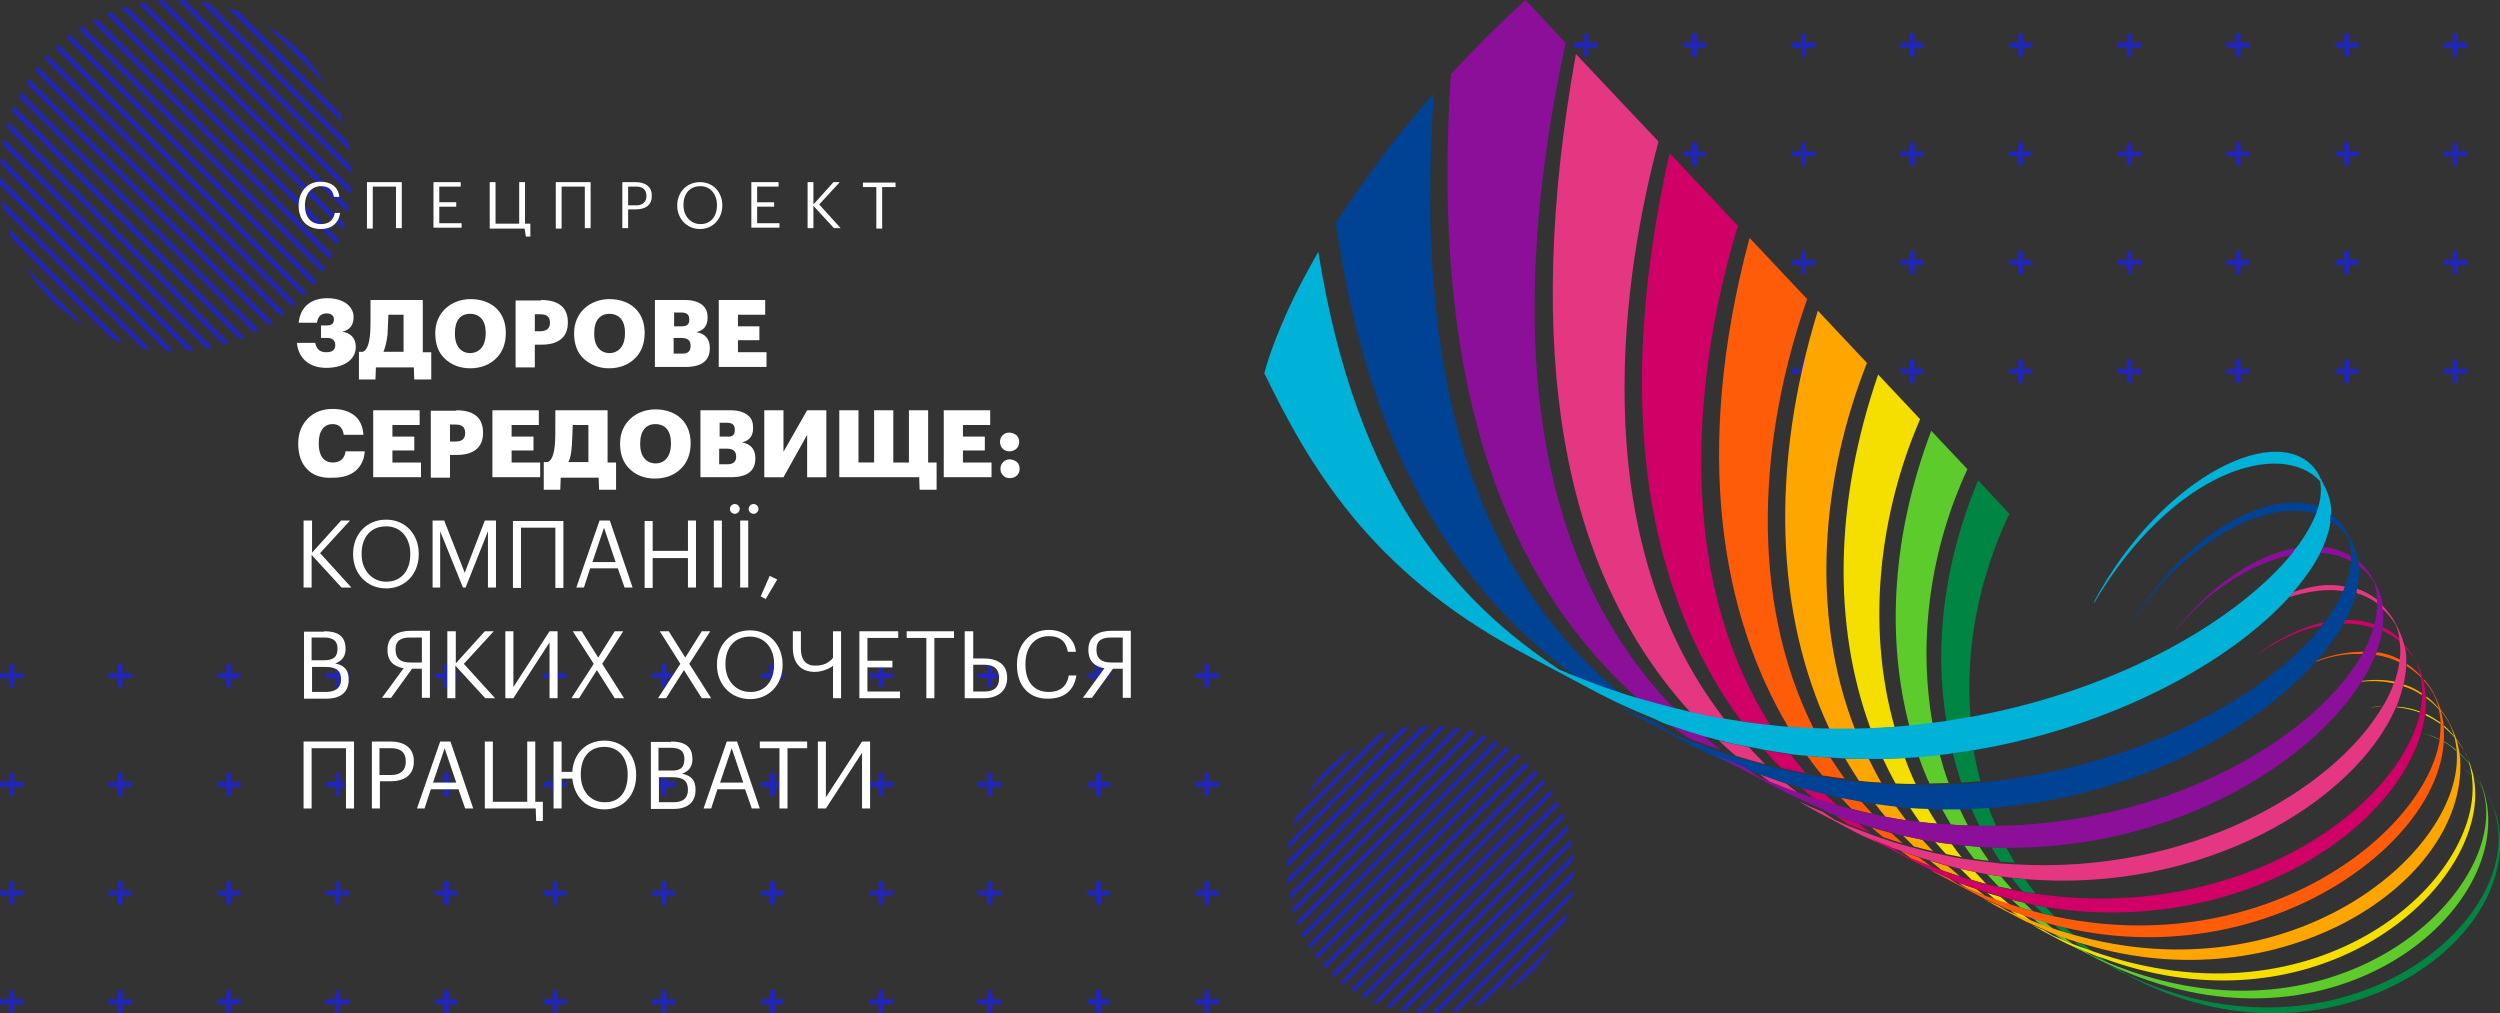 <?xml version="1.0" encoding="utf-8"?>
<!-- Generator: Adobe Illustrator 20.1.0, SVG Export Plug-In . SVG Version: 6.00 Build 0)  -->
<svg version="1.1" id="Layer_1" xmlns="http://www.w3.org/2000/svg" xmlns:xlink="http://www.w3.org/1999/xlink" x="0px" y="0px"
	 viewBox="0 0 560 227" style="enable-background:new 0 0 560 227;" xml:space="preserve">
<rect x="0" y="0" width="560" height="227" fill="#333333" stroke="none"/>
<style type="text/css">
	.st0{fill:#2126B7;}
	.st1{fill:#FFFFFF;}
	.st2{fill:#004293;}
	.st3{fill:#8B0F98;}
	.st4{fill:#E43681;}
	.st5{fill:#D00066;}
	.st6{fill:#FF5C0A;}
	.st7{fill:#FFA500;}
	.st8{fill:#F4DF00;}
	.st9{fill:#5CCB2B;}
	.st10{fill:#008642;}
	.st11{fill:#00B1D8;}
</style>
<polygon class="st0" points="2,148.7 2,150.8 0,150.8 0,151.9 2,151.9 2,154 3.2,154 3.2,151.9 5.2,151.9 5.2,150.8 3.2,150.8 
	3.2,148.7 "/>
<polygon class="st0" points="29.6,150.8 27.5,150.8 27.5,148.7 26.4,148.7 26.4,150.8 24.3,150.8 24.3,151.9 26.4,151.9 26.4,154 
	27.5,154 27.5,151.9 29.6,151.9 "/>
<polygon class="st0" points="53.9,150.8 51.9,150.8 51.9,148.7 50.7,148.7 50.7,150.8 48.7,150.8 48.7,151.9 50.7,151.9 50.7,154 
	51.9,154 51.9,151.9 53.9,151.9 "/>
<polygon class="st0" points="78.3,150.8 76.2,150.8 76.2,148.7 75.1,148.7 75.1,150.8 73,150.8 73,151.9 75.1,151.9 75.1,154 
	76.2,154 76.2,151.9 78.3,151.9 "/>
<polygon class="st0" points="102.6,150.8 100.6,150.8 100.6,148.7 99.4,148.7 99.4,150.8 97.4,150.8 97.4,151.9 99.4,151.9 
	99.4,154 100.6,154 100.6,151.9 102.6,151.9 "/>
<polygon class="st0" points="126.9,150.8 124.9,150.8 124.9,148.7 123.8,148.7 123.8,150.8 121.7,150.8 121.7,151.9 123.8,151.9 
	123.8,154 124.9,154 124.9,151.9 126.9,151.9 "/>
<polygon class="st0" points="151.3,150.8 149.3,150.8 149.3,148.7 148.1,148.7 148.1,150.8 146.1,150.8 146.1,151.9 148.1,151.9 
	148.1,154 149.3,154 149.3,151.9 151.3,151.9 "/>
<polygon class="st0" points="175.6,150.8 173.6,150.8 173.6,148.7 172.5,148.7 172.5,150.8 170.4,150.8 170.4,151.9 172.5,151.9 
	172.5,154 173.6,154 173.6,151.9 175.6,151.9 "/>
<polygon class="st0" points="200,150.8 198,150.8 198,148.7 196.8,148.7 196.8,150.8 194.8,150.8 194.8,151.9 196.8,151.9 
	196.8,154 198,154 198,151.9 200,151.9 "/>
<polygon class="st0" points="2,173.1 2,175.1 0,175.1 0,176.3 2,176.3 2,178.3 3.2,178.3 3.2,176.3 5.2,176.3 5.2,175.1 3.2,175.1 
	3.2,173.1 "/>
<polygon class="st0" points="29.6,175.1 27.5,175.1 27.5,173.1 26.4,173.1 26.4,175.1 24.3,175.1 24.3,176.3 26.4,176.3 26.4,178.3 
	27.5,178.3 27.5,176.3 29.6,176.3 "/>
<polygon class="st0" points="53.9,175.1 51.9,175.1 51.9,173.1 50.7,173.1 50.7,175.1 48.7,175.1 48.7,176.3 50.7,176.3 50.7,178.3 
	51.9,178.3 51.9,176.3 53.9,176.3 "/>
<polygon class="st0" points="78.3,175.1 76.2,175.1 76.2,173.1 75.1,173.1 75.1,175.1 73,175.1 73,176.3 75.1,176.3 75.1,178.3 
	76.2,178.3 76.2,176.3 78.3,176.3 "/>
<polygon class="st0" points="102.6,175.1 100.6,175.1 100.6,173.1 99.4,173.1 99.4,175.1 97.4,175.1 97.4,176.3 99.4,176.3 
	99.4,178.3 100.6,178.3 100.6,176.3 102.6,176.3 "/>
<polygon class="st0" points="126.9,175.1 124.9,175.1 124.9,173.1 123.8,173.1 123.8,175.1 121.7,175.1 121.7,176.3 123.8,176.3 
	123.8,178.3 124.9,178.3 124.9,176.3 126.9,176.3 "/>
<polygon class="st0" points="151.3,175.1 149.3,175.1 149.3,173.1 148.1,173.1 148.1,175.1 146.1,175.1 146.1,176.3 148.1,176.3 
	148.1,178.3 149.3,178.3 149.3,176.3 151.3,176.3 "/>
<polygon class="st0" points="175.6,175.1 173.6,175.1 173.6,173.1 172.5,173.1 172.5,175.1 170.4,175.1 170.4,176.3 172.5,176.3 
	172.5,178.3 173.6,178.3 173.6,176.3 175.6,176.3 "/>
<polygon class="st0" points="200,175.1 198,175.1 198,173.1 196.8,173.1 196.8,175.1 194.8,175.1 194.8,176.3 196.8,176.3 
	196.8,178.3 198,178.3 198,176.3 200,176.3 "/>
<polygon class="st0" points="2,197.4 2,199.5 0,199.5 0,200.6 2,200.6 2,202.7 3.2,202.7 3.2,200.6 5.2,200.6 5.2,199.5 3.2,199.5 
	3.2,197.4 "/>
<polygon class="st0" points="29.6,199.5 27.5,199.5 27.5,197.4 26.4,197.4 26.4,199.5 24.3,199.5 24.3,200.6 26.4,200.6 26.4,202.7 
	27.5,202.7 27.5,200.6 29.6,200.6 "/>
<polygon class="st0" points="53.9,199.5 51.9,199.5 51.9,197.4 50.7,197.4 50.7,199.5 48.7,199.5 48.7,200.6 50.7,200.6 50.7,202.7 
	51.9,202.7 51.9,200.6 53.9,200.6 "/>
<polygon class="st0" points="78.3,199.5 76.2,199.5 76.2,197.4 75.1,197.4 75.1,199.5 73,199.5 73,200.6 75.1,200.6 75.1,202.7 
	76.2,202.7 76.2,200.6 78.3,200.6 "/>
<polygon class="st0" points="102.6,199.5 100.6,199.5 100.6,197.4 99.4,197.4 99.4,199.5 97.4,199.5 97.4,200.6 99.4,200.6 
	99.4,202.7 100.6,202.7 100.6,200.6 102.6,200.6 "/>
<polygon class="st0" points="126.9,199.5 124.9,199.5 124.9,197.4 123.8,197.4 123.8,199.5 121.7,199.5 121.7,200.6 123.8,200.6 
	123.8,202.7 124.9,202.7 124.9,200.6 126.9,200.6 "/>
<polygon class="st0" points="151.3,199.5 149.3,199.5 149.3,197.4 148.1,197.4 148.1,199.5 146.1,199.5 146.1,200.6 148.1,200.6 
	148.1,202.7 149.3,202.7 149.3,200.6 151.3,200.6 "/>
<polygon class="st0" points="175.6,199.5 173.6,199.5 173.6,197.4 172.5,197.4 172.5,199.5 170.4,199.5 170.4,200.6 172.5,200.6 
	172.5,202.7 173.6,202.7 173.6,200.6 175.6,200.6 "/>
<polygon class="st0" points="200,199.5 198,199.5 198,197.4 196.8,197.4 196.8,199.5 194.8,199.5 194.8,200.6 196.8,200.6 
	196.8,202.7 198,202.7 198,200.6 200,200.6 "/>
<polygon class="st0" points="2,221.8 2,223.8 0,223.8 0,225 2,225 2,227 3.2,227 3.2,225 5.2,225 5.2,223.8 3.2,223.8 3.2,221.8 "/>
<polygon class="st0" points="26.4,221.8 26.4,223.8 24.3,223.8 24.3,225 26.4,225 26.4,227 27.5,227 27.5,225 29.6,225 29.6,223.8 
	27.5,223.8 27.5,221.8 "/>
<polygon class="st0" points="50.7,221.8 50.7,223.8 48.7,223.8 48.7,225 50.7,225 50.7,227 51.9,227 51.9,225 53.9,225 53.9,223.8 
	51.9,223.8 51.9,221.8 "/>
<polygon class="st0" points="75.1,221.8 75.1,223.8 73,223.8 73,225 75.1,225 75.1,227 76.2,227 76.2,225 78.3,225 78.3,223.8 
	76.2,223.8 76.2,221.8 "/>
<polygon class="st0" points="99.4,221.8 99.4,223.8 97.4,223.8 97.4,225 99.4,225 99.4,227 100.6,227 100.6,225 102.6,225 
	102.6,223.8 100.6,223.8 100.6,221.8 "/>
<polygon class="st0" points="123.8,221.8 123.8,223.8 121.7,223.8 121.7,225 123.8,225 123.8,227 124.9,227 124.9,225 126.9,225 
	126.9,223.8 124.9,223.8 124.9,221.8 "/>
<polygon class="st0" points="148.1,221.8 148.1,223.8 146.1,223.8 146.1,225 148.1,225 148.1,227 149.3,227 149.3,225 151.3,225 
	151.3,223.8 149.3,223.8 149.3,221.8 "/>
<polygon class="st0" points="172.5,221.8 172.5,223.8 170.4,223.8 170.4,225 172.5,225 172.5,227 173.6,227 173.6,225 175.6,225 
	175.6,223.8 173.6,223.8 173.6,221.8 "/>
<polygon class="st0" points="196.8,221.8 196.8,223.8 194.8,223.8 194.8,225 196.8,225 196.8,227 197.9,227 197.9,225 200,225 
	200,223.8 197.9,223.8 197.9,221.8 "/>
<polygon class="st0" points="224.3,150.8 222.3,150.8 222.3,148.7 221.1,148.7 221.1,150.8 219.1,150.8 219.1,151.9 221.1,151.9 
	221.1,154 222.3,154 222.3,151.9 224.3,151.9 "/>
<polygon class="st0" points="248.7,150.8 246.6,150.8 246.6,148.7 245.5,148.7 245.5,150.8 243.5,150.8 243.5,151.9 245.5,151.9 
	245.5,154 246.6,154 246.6,151.9 248.7,151.9 "/>
<polygon class="st0" points="273,150.8 271,150.8 271,148.7 269.8,148.7 269.8,150.8 267.8,150.8 267.8,151.9 269.8,151.9 
	269.8,154 271,154 271,151.9 273,151.9 "/>
<polygon class="st0" points="224.3,175.1 222.3,175.1 222.3,173.1 221.1,173.1 221.1,175.1 219.1,175.1 219.1,176.3 221.1,176.3 
	221.1,178.3 222.3,178.3 222.3,176.3 224.3,176.3 "/>
<polygon class="st0" points="248.7,175.1 246.6,175.1 246.6,173.1 245.5,173.1 245.5,175.1 243.5,175.1 243.5,176.3 245.5,176.3 
	245.5,178.3 246.6,178.3 246.6,176.3 248.7,176.3 "/>
<polygon class="st0" points="273,175.1 271,175.1 271,173.1 269.8,173.1 269.8,175.1 267.8,175.1 267.8,176.3 269.8,176.3 
	269.8,178.3 271,178.3 271,176.3 273,176.3 "/>
<polygon class="st0" points="224.3,199.5 222.3,199.5 222.3,197.4 221.1,197.4 221.1,199.5 219.1,199.5 219.1,200.6 221.1,200.6 
	221.1,202.7 222.3,202.7 222.3,200.6 224.3,200.6 "/>
<polygon class="st0" points="248.7,199.5 246.6,199.5 246.6,197.4 245.5,197.4 245.5,199.5 243.5,199.5 243.5,200.6 245.5,200.6 
	245.5,202.7 246.6,202.7 246.6,200.6 248.7,200.6 "/>
<polygon class="st0" points="273,199.5 271,199.5 271,197.4 269.8,197.4 269.8,199.5 267.8,199.5 267.8,200.6 269.8,200.6 
	269.8,202.7 271,202.7 271,200.6 273,200.6 "/>
<polygon class="st0" points="221.1,221.8 221.1,223.8 219.1,223.8 219.1,225 221.1,225 221.1,227 222.3,227 222.3,225 224.3,225 
	224.3,223.8 222.3,223.8 222.3,221.8 "/>
<polygon class="st0" points="245.5,221.8 245.5,223.8 243.5,223.8 243.5,225 245.5,225 245.5,227 246.6,227 246.6,225 248.7,225 
	248.7,223.8 246.6,223.8 246.6,221.8 "/>
<polygon class="st0" points="269.8,221.8 269.8,223.8 267.8,223.8 267.8,225 269.8,225 269.8,227 271,227 271,225 273,225 
	273,223.8 271,223.8 271,221.8 "/>
<g>
	<path class="st0" d="M73.9,58.1c0.2-0.3,0.4-0.7,0.5-1.1L21.7,4.2c-0.4,0.2-0.7,0.4-1.1,0.5L73.9,58.1z"/>
	<path class="st0" d="M72.2,61c0.2-0.3,0.4-0.7,0.6-1L18.6,5.9c-0.3,0.2-0.7,0.4-1,0.6L72.2,61z"/>
	<path class="st0" d="M75.5,54.8c0.2-0.4,0.3-0.8,0.5-1.1l-51-51c-0.4,0.1-0.8,0.3-1.1,0.5L75.5,54.8z"/>
	<path class="st0" d="M67.9,66.3c0.3-0.3,0.5-0.5,0.8-0.8L13.2,10c-0.3,0.3-0.6,0.5-0.8,0.8L67.9,66.3z"/>
	<path class="st0" d="M70.2,63.8c0.2-0.3,0.5-0.6,0.7-0.9L15.8,7.8c-0.3,0.2-0.6,0.5-0.9,0.7L70.2,63.8z"/>
	<path class="st0" d="M65.5,68.7c0.3-0.3,0.6-0.5,0.8-0.8L10.7,12.3c-0.3,0.3-0.5,0.5-0.8,0.8L65.5,68.7z"/>
	<path class="st0" d="M78.3,33.8c-0.1-0.6-0.2-1.3-0.3-1.9L46.8,0.7c-0.6-0.1-1.3-0.2-1.9-0.3L78.3,33.8z"/>
	<path class="st0" d="M78.7,38.9c0-0.5,0-1.1,0-1.6L41.4,0c-0.5,0-1.1,0-1.6,0L78.7,38.9z"/>
	<path class="st0" d="M77.8,47.6c0.1-0.4,0.2-0.9,0.3-1.3L32.4,0.6c-0.4,0.1-0.9,0.2-1.3,0.3L77.8,47.6z"/>
	<path class="st0" d="M78.5,43.5c0.1-0.5,0.1-1,0.1-1.5L36.7,0.1c-0.5,0-1,0.1-1.5,0.1L78.5,43.5z"/>
	<path class="st0" d="M76.8,51.4c0.1-0.4,0.3-0.8,0.4-1.2L28.5,1.5c-0.4,0.1-0.8,0.2-1.2,0.4L76.8,51.4z"/>
	<path class="st0" d="M51,1.8l25.9,25.9c-0.3-0.8-0.5-1.6-0.9-2.5L53.5,2.6C52.7,2.3,51.9,2,51,1.8"/>
	<path class="st0" d="M31.9,78c0.6,0.1,1.3,0.2,1.9,0.3L0.4,44.9c0.1,0.6,0.2,1.3,0.3,1.9L31.9,78z"/>
	<path class="st0" d="M37.3,78.6c0.5,0,1.1,0,1.6,0L0,39.7c0,0.6,0,1.1,0,1.7L37.3,78.6z"/>
	<path class="st0" d="M25.2,76c0.8,0.3,1.6,0.6,2.5,0.9L1.8,51c0.3,0.8,0.5,1.6,0.9,2.5L25.2,76z"/>
	<path class="st0" d="M11.6,67.2c2.3,2.3,4.8,4.2,7.4,5.8L5.7,59.7c1.6,2.6,3.5,5.1,5.8,7.4L11.6,67.2z"/>
	<path class="st0" d="M73,18.9c-1.6-2.6-3.5-5.1-5.8-7.4c-2.3-2.3-4.8-4.2-7.4-5.8L73,18.9z"/>
	<path class="st0" d="M42,78.6c0.5,0,1-0.1,1.5-0.1L0.2,35.2c-0.1,0.5-0.1,1-0.1,1.5L42,78.6z"/>
	<path class="st0" d="M62.9,70.8c0.3-0.2,0.6-0.5,0.9-0.7L8.5,14.9c-0.2,0.3-0.5,0.6-0.7,0.9L62.9,70.8z"/>
	<path class="st0" d="M57,74.5c0.4-0.2,0.7-0.4,1.1-0.5L4.7,20.6c-0.2,0.3-0.4,0.7-0.5,1.1L57,74.5z"/>
	<path class="st0" d="M46.3,78.1c0.4-0.1,0.9-0.2,1.3-0.3L0.9,31.1c-0.1,0.4-0.2,0.9-0.3,1.3L46.3,78.1z"/>
	<path class="st0" d="M60.1,72.8c0.3-0.2,0.7-0.4,1-0.6L6.5,17.6c-0.2,0.3-0.4,0.7-0.6,1L60.1,72.8z"/>
	<path class="st0" d="M50.1,77.2c0.4-0.1,0.8-0.2,1.2-0.4L1.9,27.3c-0.1,0.4-0.3,0.8-0.4,1.2L50.1,77.2z"/>
	<path class="st0" d="M53.7,76c0.4-0.1,0.8-0.3,1.1-0.5L3.2,23.8C3,24.2,2.9,24.6,2.7,25L53.7,76z"/>
	<path class="st0" d="M335.7,166.4c-0.3-0.2-0.6-0.3-0.9-0.4l-43.3,43.3c0.1,0.3,0.3,0.6,0.4,0.9L335.7,166.4z"/>
	<path class="st0" d="M338.2,167.8c-0.3-0.2-0.5-0.3-0.8-0.5L293,211.7c0.2,0.3,0.3,0.5,0.5,0.8L338.2,167.8z"/>
	<path class="st0" d="M333.1,165.1c-0.3-0.1-0.6-0.3-0.9-0.4l-41.8,41.8c0.1,0.3,0.3,0.6,0.4,0.9L333.1,165.1z"/>
	<path class="st0" d="M342.5,171.3c-0.2-0.2-0.5-0.4-0.7-0.6l-45.5,45.5c0.2,0.2,0.4,0.5,0.6,0.7L342.5,171.3z"/>
	<path class="st0" d="M340.4,169.5c-0.2-0.2-0.5-0.4-0.7-0.6l-45.2,45.2c0.2,0.2,0.4,0.5,0.6,0.7L340.4,169.5z"/>
	<path class="st0" d="M344.5,173.3c-0.2-0.2-0.4-0.5-0.6-0.7l-45.6,45.6c0.2,0.2,0.5,0.4,0.7,0.6L344.5,173.3z"/>
	<path class="st0" d="M315.8,162.8c-0.5,0.1-1.1,0.2-1.6,0.3l-25.5,25.6c-0.1,0.5-0.2,1-0.3,1.6L315.8,162.8z"/>
	<path class="st0" d="M320.1,162.5c-0.5,0-0.9,0-1.4,0l-30.5,30.5c0,0.4,0,0.9,0,1.4L320.1,162.5z"/>
	<path class="st0" d="M327.2,163.2c-0.4-0.1-0.7-0.2-1.1-0.2l-37.4,37.4c0.1,0.4,0.1,0.7,0.2,1.1L327.2,163.2z"/>
	<path class="st0" d="M323.8,162.7c-0.4,0-0.8-0.1-1.2-0.1l-34.4,34.4c0,0.4,0.1,0.8,0.1,1.2L323.8,162.7z"/>
	<path class="st0" d="M330.3,164c-0.3-0.1-0.7-0.2-1-0.3l-39.9,39.9c0.1,0.3,0.2,0.7,0.3,1L330.3,164z"/>
	<path class="st0" d="M289.6,185.1l21.2-21.2c-0.7,0.2-1.4,0.4-2,0.7l-18.5,18.5C290,183.8,289.8,184.5,289.6,185.1"/>
	<path class="st0" d="M352.1,200.9c0.1-0.5,0.2-1,0.3-1.6l-27.4,27.4c0.5-0.1,1.1-0.2,1.6-0.3L352.1,200.9z"/>
	<path class="st0" d="M352.6,196.4c0-0.4,0-0.9,0-1.4L320.7,227c0.5,0,0.9,0,1.4,0L352.6,196.4z"/>
	<path class="st0" d="M350.5,206.4c0.3-0.7,0.5-1.3,0.7-2L330,225.5c0.7-0.2,1.4-0.4,2-0.7L350.5,206.4z"/>
	<path class="st0" d="M343.3,217.5c1.9-1.9,3.4-3.9,4.7-6l-10.9,10.9c2.2-1.3,4.2-2.9,6-4.7L343.3,217.5z"/>
	<path class="st0" d="M303.7,167.2c-2.2,1.3-4.2,2.9-6.1,4.8s-3.5,3.9-4.8,6.1L303.7,167.2z"/>
	<path class="st0" d="M352.6,192.5c0-0.4-0.1-0.8-0.1-1.2L317,226.8c0.4,0,0.8,0.1,1.2,0.1L352.6,192.5z"/>
	<path class="st0" d="M346.2,175.4c-0.2-0.2-0.4-0.5-0.6-0.7L300.3,220c0.2,0.2,0.5,0.4,0.7,0.6L346.2,175.4z"/>
	<path class="st0" d="M349.2,180.3c-0.1-0.3-0.3-0.6-0.4-0.9L305,223.1c0.3,0.2,0.6,0.3,0.9,0.4L349.2,180.3z"/>
	<path class="st0" d="M352.1,189.1c-0.1-0.4-0.1-0.7-0.2-1.1l-38.3,38.3c0.4,0.1,0.7,0.2,1.1,0.2L352.1,189.1z"/>
	<path class="st0" d="M347.8,177.8c-0.2-0.3-0.3-0.5-0.5-0.8l-44.7,44.7c0.3,0.2,0.5,0.3,0.8,0.5L347.8,177.8z"/>
	<path class="st0" d="M351.4,185.9c-0.1-0.3-0.2-0.7-0.3-1l-40.6,40.6c0.3,0.1,0.7,0.2,1,0.3L351.4,185.9z"/>
	<path class="st0" d="M350.4,183c-0.1-0.3-0.3-0.6-0.4-0.9l-42.4,42.4c0.3,0.1,0.6,0.3,0.9,0.4L350.4,183z"/>
</g>
<g>
	<path class="st1" d="M66.5,76.8h4.1c0.3,1.4,1,2.1,2.5,2.1c1.3,0,2-0.5,2-1.6c0-1-0.6-1.6-1.8-1.6h-1.4v-2.8h1.3
		c1.1,0,1.6-0.4,1.6-1.4c0-0.9-0.8-1.3-1.6-1.3c-1.4,0-2,0.8-2.2,2.1h-4.1c0.4-3.7,2.9-5.5,6.4-5.5c3.6,0,5.9,1.8,5.9,4.2
		c0,1.8-0.8,2.9-2.5,3.3c1.8,0.3,3,1.4,3,3.4c0,2.9-2.7,4.7-6.6,4.7C69.6,82.4,66.9,80.6,66.5,76.8z"/>
	<path class="st1" d="M80.4,84.9v-6.1h0.9c0.9-0.4,1.4-1.7,1.6-4c0.1-1.2,0.1-2.6,0.1-7.6h11.7v11.7h1.9v6.1h-3.8l-0.1-2.7h-8.5
		l-0.1,2.7H80.4z M85.9,78.8h4.5v-8.3H87c-0.1,1.7-0.1,3.2-0.2,4.5C86.6,76.6,86.3,77.8,85.9,78.8z"/>
	<path class="st1" d="M99.6,80.3c-1.4-1.3-2.1-3.3-2.1-5.5v-0.2c0-2.3,0.9-4.2,2.3-5.5s3.4-2.1,5.6-2.1c2.3,0,4.3,0.7,5.7,2
		c1.4,1.3,2.2,3.2,2.2,5.5v0.2c0,2.3-0.8,4.3-2.2,5.6c-1.4,1.4-3.4,2.2-5.8,2.2S100.9,81.6,99.6,80.3z M108.8,74.7v-0.2
		c0-2.7-1.3-4.2-3.5-4.2s-3.4,1.5-3.4,4.3v0.2c0,2.8,1.4,4.3,3.5,4.3C107.5,79,108.8,77.4,108.8,74.7z"/>
	<path class="st1" d="M121.2,67.2c4.1,0,6,1.8,6,5v0.1c0,3.2-2.1,4.9-5.8,4.9h-1.6v5.1h-4.3v-15H121.2z M123.2,72.3L123.2,72.3
		c0-1.4-0.8-1.9-2.1-1.9h-1.3v3.8h1.2C122.5,74.2,123.2,73.5,123.2,72.3z"/>
	<path class="st1" d="M130.7,80.3c-1.4-1.3-2.1-3.3-2.1-5.5v-0.2c0-2.3,0.9-4.2,2.3-5.5s3.4-2.1,5.6-2.1c2.3,0,4.3,0.7,5.7,2
		c1.4,1.3,2.2,3.2,2.2,5.5v0.2c0,2.3-0.8,4.3-2.2,5.6c-1.4,1.4-3.4,2.2-5.8,2.2S132.1,81.6,130.7,80.3z M140,74.7v-0.2
		c0-2.7-1.3-4.2-3.5-4.2c-2.1,0-3.4,1.5-3.4,4.3v0.2c0,2.8,1.4,4.3,3.5,4.3C138.7,79,140,77.4,140,74.7z"/>
	<path class="st1" d="M153.4,67.2c1.8,0,3,0.4,3.9,1.1s1.2,1.7,1.2,2.8v0.1c0,1.7-0.8,2.8-2.5,3.2c1.8,0.3,3,1.4,3,3.5V78
		c0,2.7-1.7,4.2-5.5,4.2h-6.8v-15H153.4z M154.4,71.6L154.4,71.6c0-1.1-0.5-1.6-1.8-1.6h-1.6v3.1h1.6
		C153.9,73.1,154.4,72.7,154.4,71.6z M154.7,77.5L154.7,77.5c0-1.2-0.6-1.8-2.1-1.8h-1.7v3.5h1.8C154,79.3,154.7,78.7,154.7,77.5z"
		/>
	<path class="st1" d="M171.4,67.2v3.3h-6.1v2.6h4.8v3.1h-4.8v2.7h6.4v3.3H161v-15H171.4z"/>
</g>
<g>
	<path class="st1" d="M68.8,105.1c-1.3-1.3-2-3.3-2-5.6v-0.2c0-2.3,0.8-4.2,2.2-5.6s3.3-2.1,5.5-2.1c2,0,3.6,0.5,4.8,1.4
		c1.2,0.9,2,2.4,2.1,4.4H77c-0.2-1.5-1-2.4-2.5-2.4c-1.9,0-3.1,1.5-3.1,4.2v0.2c0,2.7,1.1,4.2,3.2,4.2c1.5,0,2.6-0.8,2.8-2.5h4.3
		c-0.1,1.9-0.9,3.4-2.1,4.4c-1.2,1-2.9,1.5-4.9,1.5C72,107.2,70,106.4,68.8,105.1z"/>
	<path class="st1" d="M94,91.9v3.3h-6.1v2.6h4.9v3.1h-4.9v2.7h6.4v3.3H83.6v-15H94z"/>
	<path class="st1" d="M102.2,91.9c4.1,0,6,1.8,6,5V97c0,3.2-2.1,4.9-5.8,4.9h-1.6v5.1h-4.3v-15H102.2z M104.2,97L104.2,97
		c0-1.4-0.8-1.9-2.1-1.9h-1.3v3.8h1.2C103.5,98.9,104.2,98.3,104.2,97z"/>
	<path class="st1" d="M120.7,91.9v3.3h-6.1v2.6h4.9v3.1h-4.9v2.7h6.4v3.3h-10.7v-15H120.7z"/>
	<path class="st1" d="M121.8,109.6v-6.1h0.9c0.9-0.4,1.4-1.7,1.6-4c0.1-1.2,0.1-2.6,0.1-7.6h11.7v11.7h1.9v6.1h-3.8l-0.1-2.7h-8.5
		l-0.1,2.7H121.8z M127.3,103.5h4.5v-8.3h-3.5c-0.1,1.7-0.1,3.2-0.2,4.5C128,101.3,127.8,102.6,127.3,103.5z"/>
	<path class="st1" d="M141,105c-1.4-1.3-2.1-3.3-2.1-5.5v-0.2c0-2.3,0.9-4.2,2.3-5.5s3.4-2.1,5.6-2.1c2.3,0,4.3,0.7,5.7,2
		c1.4,1.3,2.2,3.2,2.2,5.5v0.2c0,2.3-0.8,4.3-2.2,5.6c-1.4,1.4-3.4,2.2-5.8,2.2S142.4,106.4,141,105z M150.3,99.4v-0.2
		c0-2.7-1.3-4.2-3.5-4.2c-2.1,0-3.4,1.5-3.4,4.3v0.2c0,2.8,1.4,4.3,3.5,4.3C148.9,103.8,150.3,102.2,150.3,99.4z"/>
	<path class="st1" d="M163.6,91.9c1.8,0,3,0.4,3.9,1.1s1.2,1.7,1.2,2.8v0.1c0,1.7-0.8,2.8-2.5,3.2c1.8,0.3,3,1.4,3,3.5v0.1
		c0,2.7-1.7,4.2-5.5,4.2h-6.8v-15H163.6z M164.6,96.3L164.6,96.3c0-1.1-0.5-1.6-1.8-1.6h-1.6v3.1h1.6
		C164.1,97.9,164.6,97.4,164.6,96.3z M164.9,102.3L164.9,102.3c0-1.2-0.6-1.8-2.1-1.8h-1.7v3.5h1.8
		C164.3,104,164.9,103.4,164.9,102.3z"/>
	<path class="st1" d="M171.2,91.9h4.3v9.3l5.3-9.3h4.3v15h-4.3v-9.5l-5.3,9.5h-4.3V91.9z"/>
	<path class="st1" d="M205.9,106.9h-17.9v-15h4.3v11.7h3.5V91.9h4.3v11.7h3.5V91.9h4.3v11.7h1.9v6.1H206L205.9,106.9z"/>
	<path class="st1" d="M221.8,91.9v3.3h-6.1v2.6h4.9v3.1h-4.9v2.7h6.4v3.3h-10.7v-15H221.8z"/>
	<path class="st1" d="M224,99c0-0.6,0.2-1.1,0.6-1.5c0.4-0.4,0.9-0.6,1.5-0.6c0.6,0,1.2,0.3,1.6,0.6c0.4,0.4,0.6,0.9,0.6,1.5
		c0,1.2-0.9,2.1-2.2,2.1C224.9,101.1,224,100.2,224,99z M224.7,106.5c-0.4-0.4-0.6-0.9-0.6-1.5s0.2-1.1,0.6-1.5
		c0.4-0.4,0.9-0.6,1.5-0.6c0.6,0,1.2,0.3,1.6,0.6c0.4,0.4,0.6,0.9,0.6,1.5s-0.2,1.1-0.6,1.5c-0.4,0.4-1,0.6-1.6,0.6
		C225.6,107.1,225,106.9,224.7,106.5z"/>
</g>
<g>
	<path class="st1" d="M69.9,116.6v7.2l6.5-7.2h2l-6.7,7.3l7,7.7h-2.2l-6.7-7.3v7.3h-1.8v-15H69.9z"/>
	<path class="st1" d="M79.1,124.2v-0.2c0-4.3,3-7.6,7.4-7.6s7.3,3.4,7.3,7.6v0.2c0,4.2-2.9,7.6-7.3,7.6
		C82.1,131.8,79.1,128.4,79.1,124.2z M91.9,124.2V124c0-3.4-2-6.1-5.4-6.1c-3.5,0-5.5,2.5-5.5,6.1v0.2c0,3.6,2.4,6.1,5.5,6.1
		C89.9,130.3,91.9,127.8,91.9,124.2z"/>
	<path class="st1" d="M99.5,116.6l4.6,11.7l4.5-11.7h2.5v15h-1.8V119l-5,12.6h-0.6L98.6,119v12.6h-1.7v-15H99.5z"/>
	<path class="st1" d="M116.7,118.2v13.5h-1.8v-15h11.3v15h-1.8v-13.5H116.7z"/>
	<path class="st1" d="M136.6,116.6l5.1,15h-1.8l-1.5-4.3h-6.2l-1.4,4.3h-1.7l5.2-15H136.6z M137.9,125.9l-2.6-7.7l-2.6,7.7H137.9z"
		/>
	<path class="st1" d="M146.2,116.6v6.8h7.9v-6.8h1.8v15h-1.8V125h-7.9v6.7h-1.8v-15H146.2z"/>
	<path class="st1" d="M161.7,116.6v15h-1.8v-15H161.7z"/>
	<path class="st1" d="M163.5,114c0-0.6,0.5-1.1,1.1-1.1s1.1,0.5,1.1,1.1s-0.5,1.1-1.1,1.1S163.5,114.6,163.5,114z M167.6,116.6v15
		h-1.8v-15H167.6z M167.7,114c0-0.6,0.5-1.1,1.1-1.1c0.6,0,1.1,0.5,1.1,1.1s-0.5,1.1-1.1,1.1C168.2,115.1,167.7,114.6,167.7,114z"/>
	<path class="st1" d="M172.4,129l1.7,0.8l-2.6,4.4l-1.1-0.6L172.4,129z"/>
</g>
<path class="st1" d="M72.6,141.4c2.8,0,4.8,0.9,4.8,3.9v0.1c0,1.4-0.6,2.6-2.3,3.2c2.2,0.5,3,1.6,3,3.6v0.1c0,2.8-1.9,4.2-4.9,4.2
	h-5.1v-15H72.6z M75.6,145.3L75.6,145.3c0-1.8-1-2.5-3.1-2.5h-2.7v5.1h2.7C74.8,147.9,75.6,147.1,75.6,145.3z M76.4,152.2
	L76.4,152.2c0-1.9-1-2.8-3.4-2.8h-3.1v5.6h3.3C75.3,154.9,76.4,154,76.4,152.2z M85.5,156.4l4.9-6.7c-2.1-0.4-3.6-1.5-3.6-4.1v-0.1
	c0-3.1,2.4-4.2,5.2-4.2h4.3v15h-1.8v-6.5h-2.2l-4.7,6.5H85.5z M88.6,145.5L88.6,145.5c0,2,1.1,2.9,3.3,2.9h2.6v-5.6h-2.6
	C89.9,142.8,88.6,143.4,88.6,145.5z M102.1,141.4v7.2l6.5-7.2h2l-6.7,7.3l7,7.7h-2.2l-6.7-7.3v7.3h-1.8v-15H102.1z M113.2,141.4h1.8
	v12.5l8.1-12.5h1.8v15h-1.8v-12.5l-8.1,12.5h-1.8V141.4z M128.3,141.4h2l3.7,5.9l3.7-5.9h1.9l-4.7,7.3l4.9,7.7h-2.1l-4-6.3l-4,6.3
	H128l5-7.7L128.3,141.4z M147.8,141.4h2l3.7,5.9l3.7-5.9h1.9l-4.7,7.3l4.9,7.7h-2.1l-4-6.3l-4,6.3h-1.8l5-7.7L147.8,141.4z
	 M160.6,149v-0.2c0-4.3,3-7.6,7.4-7.6s7.3,3.4,7.3,7.6v0.2c0,4.2-2.9,7.6-7.3,7.6C163.6,156.6,160.6,153.2,160.6,149z M173.4,148.9
	v-0.2c0-3.4-2-6.1-5.4-6.1c-3.5,0-5.5,2.5-5.5,6.1v0.2c0,3.6,2.4,6.1,5.5,6.1C171.4,155.1,173.4,152.5,173.4,148.9z M186.6,149.1
	c-0.3,0.3-0.7,0.5-1.1,0.7c-0.7,0.3-1.7,0.7-3,0.7c-3,0-4.9-1.8-4.9-5.4v-3.7h1.8v3.9c0,2.5,1.1,3.8,3.2,3.8c1.5,0,2.5-0.4,3.1-0.9
	c0.4-0.3,0.7-0.5,0.9-0.9v-5.9h1.8v15h-1.8V149.1z M201.2,141.4v1.5h-6.9v5.1h5.6v1.5h-5.6v5.4h7.3v1.5h-9.1v-15H201.2z
	 M203.1,142.9v-1.5h10.6v1.5h-4.4v13.5h-1.8v-13.5H203.1z M218,141.4v6.1h2.4c2.9,0,5.2,1.2,5.2,4.3v0.1c0,3.1-2.4,4.5-5.2,4.5h-4.3
	v-15H218z M223.8,151.9L223.8,151.9c0-2-1.1-3-3.3-3H218v6h2.6C222.6,154.9,223.8,154,223.8,151.9z M227.8,149v-0.2
	c0-4.5,3-7.7,7.1-7.7c3.1,0,5.8,1.7,6.1,4.9h-1.8c-0.4-2.3-1.7-3.5-4.3-3.5c-3.1,0-5.2,2.4-5.2,6.2v0.2c0,3.8,1.9,6.1,5.2,6.1
	c2.5,0,4.1-1.2,4.5-3.7h1.7c-0.5,3.5-2.9,5.2-6.3,5.2C230.5,156.6,227.8,153.6,227.8,149z M242.5,156.4l4.9-6.7
	c-2.1-0.4-3.6-1.5-3.6-4.1v-0.1c0-3.1,2.4-4.2,5.2-4.2h4.3v15h-1.8v-6.5h-2.2l-4.7,6.5H242.5z M245.6,145.5L245.6,145.5
	c0,2,1.1,2.9,3.3,2.9h2.6v-5.6h-2.6C246.9,142.8,245.6,143.4,245.6,145.5z"/>
<g>
	<path class="st1" d="M69.8,167.6v13.5h-1.8v-15h11.3v15h-1.8v-13.5H69.8z"/>
	<path class="st1" d="M87.5,166.1c2.9,0,5.2,1.3,5.2,4.4v0.1c0,3.2-2.4,4.4-5.2,4.4h-2.4v6.1h-1.8v-15H87.5z M90.9,170.6L90.9,170.6
		c0-2.2-1.3-3-3.3-3h-2.6v6h2.6C89.8,173.6,90.9,172.5,90.9,170.6z"/>
	<path class="st1" d="M100.9,166.1l5.1,15h-1.8l-1.5-4.3h-6.2l-1.4,4.3h-1.7l5.2-15H100.9z M102.2,175.3l-2.6-7.7l-2.6,7.7H102.2z"
		/>
	<path class="st1" d="M120,181.1h-11.4v-15h1.8v13.5h7.7v-13.5h1.8v13.5h1.7v4.3h-1.5L120,181.1z"/>
	<path class="st1" d="M128.2,174.4h-2.4v6.7H124v-15h1.8v6.8h2.4c0.2-4,3-7,7.2-7c4.4,0,7.1,3.4,7.1,7.6v0.2c0,4.2-2.7,7.6-7.1,7.6
		C131.2,181.3,128.6,178.3,128.2,174.4z M140.6,173.6v-0.2c0-3.4-1.8-6.1-5.2-6.1c-3.5,0-5.3,2.5-5.3,6.1v0.2c0,3.6,2.2,6.1,5.3,6.1
		C138.8,179.8,140.6,177.3,140.6,173.6z"/>
	<path class="st1" d="M150.3,166.1c2.8,0,4.8,0.9,4.8,3.9v0.1c0,1.4-0.6,2.6-2.3,3.2c2.2,0.5,3,1.6,3,3.6v0.1c0,2.8-1.9,4.2-4.9,4.2
		h-5.1v-15H150.3z M153.3,170L153.3,170c0-1.8-1-2.5-3.1-2.5h-2.7v5.1h2.7C152.5,172.7,153.3,171.9,153.3,170z M154.1,176.9
		L154.1,176.9c0-1.9-1-2.8-3.4-2.8h-3.1v5.6h3.3C153.1,179.7,154.1,178.7,154.1,176.9z"/>
	<path class="st1" d="M165.1,166.1l5.1,15h-1.8l-1.5-4.3h-6.2l-1.4,4.3h-1.7l5.2-15H165.1z M166.5,175.3l-2.6-7.7l-2.6,7.7H166.5z"
		/>
	<path class="st1" d="M170.2,167.6v-1.5h10.6v1.5h-4.4v13.5h-1.8v-13.5H170.2z"/>
	<path class="st1" d="M183.2,166.1h1.8v12.5l8.1-12.5h1.8v15h-1.8v-12.5l-8.1,12.5h-1.8V166.1z"/>
</g>
<g>
	<path class="st1" d="M66.9,46.1v-0.1c0-3.1,2-5.3,4.9-5.3c2.2,0,4,1.1,4.2,3.4h-1.2c-0.3-1.6-1.2-2.4-2.9-2.4
		c-2.1,0-3.6,1.7-3.6,4.3V46c0,2.6,1.3,4.2,3.6,4.2c1.7,0,2.8-0.8,3.1-2.5h1.2c-0.4,2.4-2,3.6-4.3,3.6
		C68.7,51.3,66.9,49.2,66.9,46.1z"/>
	<path class="st1" d="M83.5,41.9v9.3h-1.3V40.8h7.8v10.3h-1.3v-9.3H83.5z"/>
	<path class="st1" d="M103.2,40.8v1h-4.8v3.5h3.8v1h-3.8v3.7h5v1h-6.3V40.8H103.2z"/>
	<path class="st1" d="M117.5,51.2h-7.8V40.8h1.3v9.3h5.3v-9.3h1.3v9.3h1.2V53h-1L117.5,51.2z"/>
	<path class="st1" d="M125.8,41.9v9.3h-1.3V40.8h7.8v10.3h-1.3v-9.3H125.8z"/>
	<path class="st1" d="M142.4,40.8c2,0,3.6,0.9,3.6,3v0.1c0,2.2-1.6,3-3.6,3h-1.7v4.2h-1.3V40.8H142.4z M144.8,43.9L144.8,43.9
		c0-1.5-0.9-2.1-2.3-2.1h-1.8V46h1.8C144,46,144.8,45.2,144.8,43.9z"/>
	<path class="st1" d="M151.7,46.1v-0.1c0-2.9,2.1-5.2,5.1-5.2s5,2.3,5,5.2V46c0,2.9-2,5.3-5,5.3C153.8,51.3,151.7,48.9,151.7,46.1z
		 M160.6,46v-0.1c0-2.3-1.4-4.2-3.7-4.2c-2.4,0-3.8,1.7-3.8,4.2V46c0,2.5,1.7,4.2,3.8,4.2C159.2,50.2,160.6,48.5,160.6,46z"/>
	<path class="st1" d="M174.4,40.8v1h-4.8v3.5h3.8v1h-3.8v3.7h5v1h-6.3V40.8H174.4z"/>
	<path class="st1" d="M182.2,40.8v5l4.5-5h1.4l-4.6,5l4.8,5.3h-1.5l-4.6-5v5h-1.3V40.8H182.2z"/>
	<path class="st1" d="M193.3,41.9v-1h7.3v1h-3v9.3h-1.3v-9.3H193.3z"/>
</g>
<polygon class="st0" points="357.9,9.5 355.8,9.5 355.8,7.5 354.7,7.5 354.7,9.5 352.6,9.5 352.6,10.7 354.7,10.7 354.7,12.7 
	355.8,12.7 355.8,10.7 357.9,10.7 "/>
<polygon class="st0" points="382.2,9.5 380.2,9.5 380.2,7.5 379,7.5 379,9.5 377,9.5 377,10.7 379,10.7 379,12.7 380.2,12.7 
	380.2,10.7 382.2,10.7 "/>
<polygon class="st0" points="406.6,9.5 404.5,9.5 404.5,7.5 403.4,7.5 403.4,9.5 401.3,9.5 401.3,10.7 403.4,10.7 403.4,12.7 
	404.5,12.7 404.5,10.7 406.6,10.7 "/>
<polygon class="st0" points="430.9,9.5 428.9,9.5 428.9,7.5 427.7,7.5 427.7,9.5 425.7,9.5 425.7,10.7 427.7,10.7 427.7,12.7 
	428.9,12.7 428.9,10.7 430.9,10.7 "/>
<polygon class="st0" points="455.2,9.5 453.2,9.5 453.2,7.5 452.1,7.5 452.1,9.5 450,9.5 450,10.7 452.1,10.7 452.1,12.7 
	453.2,12.7 453.2,10.7 455.2,10.7 "/>
<polygon class="st0" points="479.6,9.5 477.6,9.5 477.6,7.5 476.4,7.5 476.4,9.5 474.4,9.5 474.4,10.7 476.4,10.7 476.4,12.7 
	477.6,12.7 477.6,10.7 479.6,10.7 "/>
<polygon class="st0" points="503.9,9.5 501.9,9.5 501.9,7.5 500.8,7.5 500.8,9.5 498.7,9.5 498.7,10.7 500.8,10.7 500.8,12.7 
	501.9,12.7 501.9,10.7 503.9,10.7 "/>
<polygon class="st0" points="528.3,9.5 526.3,9.5 526.3,7.5 525.1,7.5 525.1,9.5 523.1,9.5 523.1,10.7 525.1,10.7 525.1,12.7 
	526.3,12.7 526.3,10.7 528.3,10.7 "/>
<polygon class="st0" points="552.6,9.5 550.6,9.5 550.6,7.5 549.4,7.5 549.4,9.5 547.4,9.5 547.4,10.7 549.4,10.7 549.4,12.7 
	550.6,12.7 550.6,10.7 552.6,10.7 "/>
<polygon class="st0" points="357.9,33.9 355.8,33.9 355.8,31.9 354.7,31.9 354.7,33.9 352.6,33.9 352.6,35 354.7,35 354.7,37.1 
	355.8,37.1 355.8,35 357.9,35 "/>
<polygon class="st0" points="382.2,33.9 380.2,33.9 380.2,31.9 379,31.9 379,33.9 377,33.9 377,35 379,35 379,37.1 380.2,37.1 
	380.2,35 382.2,35 "/>
<polygon class="st0" points="406.6,33.9 404.5,33.9 404.5,31.9 403.4,31.9 403.4,33.9 401.3,33.9 401.3,35 403.4,35 403.4,37.1 
	404.5,37.1 404.5,35 406.6,35 "/>
<polygon class="st0" points="430.9,33.9 428.9,33.9 428.9,31.9 427.7,31.9 427.7,33.9 425.7,33.9 425.7,35 427.7,35 427.7,37.1 
	428.9,37.1 428.9,35 430.9,35 "/>
<polygon class="st0" points="455.2,33.9 453.2,33.9 453.2,31.9 452.1,31.9 452.1,33.9 450,33.9 450,35 452.1,35 452.1,37.1 
	453.2,37.1 453.2,35 455.2,35 "/>
<polygon class="st0" points="479.6,33.9 477.6,33.9 477.6,31.9 476.4,31.9 476.4,33.9 474.4,33.9 474.4,35 476.4,35 476.4,37.1 
	477.6,37.1 477.6,35 479.6,35 "/>
<polygon class="st0" points="503.9,33.9 501.9,33.9 501.9,31.9 500.8,31.9 500.8,33.9 498.7,33.9 498.7,35 500.8,35 500.8,37.1 
	501.9,37.1 501.9,35 503.9,35 "/>
<polygon class="st0" points="528.3,33.9 526.3,33.9 526.3,31.9 525.1,31.9 525.1,33.9 523.1,33.9 523.1,35 525.1,35 525.1,37.1 
	526.3,37.1 526.3,35 528.3,35 "/>
<polygon class="st0" points="552.6,33.9 550.6,33.9 550.6,31.9 549.4,31.9 549.4,33.9 547.4,33.9 547.4,35 549.4,35 549.4,37.1 
	550.6,37.1 550.6,35 552.6,35 "/>
<polygon class="st0" points="357.9,58.2 355.8,58.2 355.8,56.2 354.7,56.2 354.7,58.2 352.6,58.2 352.6,59.4 354.7,59.4 354.7,61.4 
	355.8,61.4 355.8,59.4 357.9,59.4 "/>
<polygon class="st0" points="382.2,58.2 380.2,58.2 380.2,56.2 379,56.2 379,58.2 377,58.2 377,59.4 379,59.4 379,61.4 380.2,61.4 
	380.2,59.4 382.2,59.4 "/>
<polygon class="st0" points="406.6,58.2 404.5,58.2 404.5,56.2 403.4,56.2 403.4,58.2 401.3,58.2 401.3,59.4 403.4,59.4 403.4,61.4 
	404.5,61.4 404.5,59.4 406.6,59.4 "/>
<polygon class="st0" points="430.9,58.2 428.9,58.2 428.9,56.2 427.7,56.2 427.7,58.2 425.7,58.2 425.7,59.4 427.7,59.4 427.7,61.4 
	428.9,61.4 428.9,59.4 430.9,59.4 "/>
<polygon class="st0" points="455.2,58.2 453.2,58.2 453.2,56.2 452.1,56.2 452.1,58.2 450,58.2 450,59.4 452.1,59.4 452.1,61.4 
	453.2,61.4 453.2,59.4 455.2,59.4 "/>
<polygon class="st0" points="479.6,58.2 477.6,58.2 477.6,56.2 476.4,56.2 476.4,58.2 474.4,58.2 474.4,59.4 476.4,59.4 476.4,61.4 
	477.6,61.4 477.6,59.4 479.6,59.4 "/>
<polygon class="st0" points="503.9,58.2 501.9,58.2 501.9,56.2 500.8,56.2 500.8,58.2 498.7,58.2 498.7,59.4 500.8,59.4 500.8,61.4 
	501.9,61.4 501.9,59.4 503.9,59.4 "/>
<polygon class="st0" points="528.3,58.2 526.3,58.2 526.3,56.2 525.1,56.2 525.1,58.2 523.1,58.2 523.1,59.4 525.1,59.4 525.1,61.4 
	526.3,61.4 526.3,59.4 528.3,59.4 "/>
<polygon class="st0" points="552.6,58.2 550.6,58.2 550.6,56.2 549.4,56.2 549.4,58.2 547.4,58.2 547.4,59.4 549.4,59.4 549.4,61.4 
	550.6,61.4 550.6,59.4 552.6,59.4 "/>
<polygon class="st0" points="357.9,82.6 355.8,82.6 355.8,80.5 354.7,80.5 354.7,82.6 352.6,82.6 352.6,83.7 354.7,83.7 354.7,85.8 
	355.8,85.8 355.8,83.7 357.9,83.7 "/>
<polygon class="st0" points="382.2,82.6 380.2,82.6 380.2,80.5 379,80.5 379,82.6 377,82.6 377,83.7 379,83.7 379,85.8 380.2,85.8 
	380.2,83.7 382.2,83.7 "/>
<polygon class="st0" points="406.6,82.6 404.5,82.6 404.5,80.5 403.4,80.5 403.4,82.6 401.3,82.6 401.3,83.7 403.4,83.7 403.4,85.8 
	404.5,85.8 404.5,83.7 406.6,83.7 "/>
<polygon class="st0" points="430.9,82.6 428.9,82.6 428.9,80.5 427.7,80.5 427.7,82.6 425.7,82.6 425.7,83.7 427.7,83.7 427.7,85.8 
	428.9,85.8 428.9,83.7 430.9,83.7 "/>
<polygon class="st0" points="455.2,82.6 453.2,82.6 453.2,80.5 452.1,80.5 452.1,82.6 450,82.6 450,83.7 452.1,83.7 452.1,85.8 
	453.2,85.8 453.2,83.7 455.2,83.7 "/>
<polygon class="st0" points="479.6,82.6 477.6,82.6 477.6,80.5 476.4,80.5 476.4,82.6 474.4,82.6 474.4,83.7 476.4,83.7 476.4,85.8 
	477.6,85.8 477.6,83.7 479.6,83.7 "/>
<polygon class="st0" points="503.9,82.6 501.9,82.6 501.9,80.5 500.8,80.5 500.8,82.6 498.7,82.6 498.7,83.7 500.8,83.7 500.8,85.8 
	501.9,85.8 501.9,83.7 503.9,83.7 "/>
<polygon class="st0" points="528.3,82.6 526.3,82.6 526.3,80.5 525.1,80.5 525.1,82.6 523.1,82.6 523.1,83.7 525.1,83.7 525.1,85.8 
	526.3,85.8 526.3,83.7 528.3,83.7 "/>
<polygon class="st0" points="552.6,82.6 550.6,82.6 550.6,80.5 549.4,80.5 549.4,82.6 547.4,82.6 547.4,83.7 549.4,83.7 549.4,85.8 
	550.6,85.8 550.6,83.7 552.6,83.7 "/>
<g>
	<path class="st2" d="M321.2,20.9c-2.1,2.4-4.1,4.8-6.1,7.2c-2,2.4-3.9,4.8-5.7,7.3c-1.9,2.4-3.6,4.9-5.3,7.3
		c-1.7,2.5-3.4,4.9-4.9,7.4c4.8,31.2,15.7,74.3,54.1,101.7c3.2,1.3,6.4,2.4,9.6,3.5C330.1,127.9,316.8,84.6,321.2,20.9"/>
	<path class="st3" d="M350.7,9.6l-9-9.6c-1.5,1.4-2.9,2.7-4.4,4.1c-1.4,1.4-2.8,2.8-4.2,4.1c-1.4,1.4-2.8,2.8-4.1,4.2
		c-1.3,1.4-2.7,2.8-4,4.2c-4.3,64.9,9.5,111,41.9,139.9c2.7,0.8,5.4,1.5,8.1,2.2C344.4,127,336.2,77,350.7,9.6"/>
	<path class="st3" d="M374.4,162.6c1.3,1,2.6,1.9,4,2.8c2.4,1,4.7,1.8,7.1,2.6c-1.3-1-2.6-2.1-3.9-3.2
		C379.2,164.2,376.8,163.5,374.4,162.6"/>
	<path class="st4" d="M371.5,31.7l-18.5-19.6c-11.9,66.4-3.3,115.8,25.7,147.5c2.5,0.6,5.1,1,7.6,1.5
		C353.7,119.1,364.2,59.1,371.5,31.7"/>
	<path class="st4" d="M394.1,173.4c1,0.7,2,1.5,3,2.2c2,0.8,4,1.6,6,2.3c-1-0.8-2-1.6-2.9-2.3C398.2,174.8,396.2,174.1,394.1,173.4"
		/>
	<path class="st4" d="M391.8,167.4c-2.3-0.5-4.5-1-6.8-1.5c1.3,1.2,2.5,2.3,3.8,3.4c2.2,0.7,4.4,1.3,6.6,1.9
		C394.2,169.9,392.9,168.7,391.8,167.4"/>
	<path class="st5" d="M411.1,182.6c0.9,0.7,1.9,1.3,2.8,2c1.7,0.7,3.4,1.3,5,1.9c-0.9-0.7-1.8-1.4-2.7-2.1
		C414.5,183.9,412.8,183.3,411.1,182.6"/>
	<path class="st5" d="M389.3,50.6L374,34.3c-14.5,64.2-1.3,103.7,16.1,127.3c2.2,0.3,4.3,0.6,6.4,0.8
		C370.9,121.8,383.6,69.1,389.3,50.6"/>
	<path class="st5" d="M403.5,176.4c0.9,0.9,1.9,1.7,2.8,2.4c1.8,0.6,3.5,1.1,5.2,1.6c-0.9-0.9-1.9-1.7-2.8-2.6
		C407,177.4,405.3,176.9,403.5,176.4"/>
	<path class="st5" d="M395.3,168.1c1.2,1.4,2.4,2.7,3.6,3.9c1.9,0.4,3.8,0.8,5.6,1.2c-1.2-1.4-2.3-2.8-3.4-4.2
		C399.1,168.7,397.2,168.4,395.3,168.1"/>
	<path class="st6" d="M412.2,178.5c0.9,0.9,1.7,1.9,2.6,2.7c1.5,0.4,3.1,0.7,4.6,1.1c-0.9-1-1.7-1.9-2.6-2.9
		C415.3,179.1,413.8,178.9,412.2,178.5"/>
	<path class="st6" d="M404.8,67l-12.9-13.7c-12.8,47.9-6.3,84.4,8.7,109.6c1.9,0.2,3.8,0.3,5.7,0.4C391.4,133.6,394.2,97.2,404.8,67
		"/>
	<path class="st6" d="M419.2,185.3c0.8,0.7,1.7,1.5,2.6,2.2c1.5,0.5,2.9,1,4.4,1.4c-0.9-0.8-1.7-1.6-2.6-2.3
		C422.1,186.2,420.6,185.8,419.2,185.3"/>
	<path class="st6" d="M404.8,169.3c1.1,1.5,2.2,3,3.4,4.4c1.7,0.3,3.3,0.5,5,0.7c-1.1-1.6-2.2-3.1-3.2-4.7
		C408.2,169.6,406.5,169.5,404.8,169.3"/>
	<path class="st6" d="M425.6,190.5c0.9,0.6,1.8,1.3,2.7,1.9c1.4,0.6,2.8,1.2,4.3,1.7c-0.9-0.7-1.8-1.3-2.7-2
		C428.5,191.6,427.1,191.1,425.6,190.5"/>
	<path class="st7" d="M415.5,163.3c-10.1-25.9-7.5-56.2,2.7-82l-11-11.7c-10.8,35.1-9.4,68.1,2.6,93.7
		C411.8,163.3,413.7,163.3,415.5,163.3"/>
	<path class="st7" d="M419.9,179.9c0.8,1,1.6,2.1,2.5,3.1c1.5,0.3,3.1,0.5,4.6,0.8c-0.8-1.1-1.6-2.2-2.4-3.3
		C423.1,180.3,421.5,180.1,419.9,179.9"/>
	<path class="st7" d="M426.3,187.2c0.8,0.8,1.6,1.6,2.4,2.4c1.4,0.4,2.9,0.7,4.3,1.1c-0.8-0.9-1.6-1.7-2.4-2.6
		C429.2,187.8,427.7,187.5,426.3,187.2"/>
	<path class="st7" d="M438.7,197.7c0.7,0.5,1.3,0.9,2,1.3c1.3,0.6,2.6,1.1,3.9,1.6c-0.7-0.5-1.3-1-2-1.5
		C441.3,198.7,440,198.2,438.7,197.7"/>
	<path class="st7" d="M413.3,169.9c1,1.7,2,3.3,3.1,5c1.7,0.2,3.3,0.3,5,0.4c-1-1.7-1.9-3.5-2.8-5.3C416.8,170,415,170,413.3,169.9"
		/>
	<path class="st7" d="M432.3,192.8c0.9,0.7,1.8,1.4,2.6,2.1c1.4,0.5,2.7,0.9,4.1,1.4c-0.9-0.8-1.8-1.6-2.7-2.3
		C435,193.6,433.7,193.2,432.3,192.8"/>
	<path class="st8" d="M445.1,200c0.7,0.5,1.3,1.1,2,1.6c1,0.4,2,0.7,3,1c-0.7-0.6-1.3-1.1-2-1.7C447.1,200.6,446.1,200.3,445.1,200"
		/>
	<path class="st8" d="M427.7,180.7c0.8,1.2,1.5,2.3,2.3,3.4c1.3,0.2,2.6,0.3,3.9,0.4c-0.8-1.2-1.5-2.4-2.2-3.6
		C430.5,180.9,429.1,180.8,427.7,180.7"/>
	<path class="st8" d="M421.8,170c0.9,1.9,1.8,3.7,2.8,5.5c1.5,0.1,3,0.1,4.5,0.1c-0.9-1.9-1.7-3.8-2.4-5.8
		C425,169.8,423.4,169.9,421.8,170"/>
	<path class="st8" d="M433.5,188.6c0.8,0.9,1.5,1.8,2.4,2.7c1.2,0.2,2.3,0.5,3.5,0.7c-0.8-0.9-1.5-1.9-2.2-2.9
		C436,188.9,434.7,188.8,433.5,188.6"/>
	<path class="st8" d="M430.1,93.9l-9.4-10c-9.9,28.8-10.1,56.5-1.7,79.3c1.8-0.1,3.6-0.2,5.4-0.3C417.9,140,421.1,114.7,430.1,93.9"
		/>
	<path class="st8" d="M450.3,203.9c0.6,0.4,1.3,0.9,1.9,1.3c0.9,0.4,1.9,0.8,2.8,1.1c-0.6-0.5-1.3-0.9-1.9-1.4
		C452.2,204.6,451.3,204.3,450.3,203.9"/>
	<path class="st8" d="M442.4,195.3c-1.1-0.2-2.2-0.5-3.3-0.7c0.9,0.8,1.7,1.7,2.6,2.5c1.1,0.3,2.2,0.6,3.2,0.9
		C444.1,197.1,443.2,196.2,442.4,195.3"/>
	<path class="st9" d="M450.6,201.5c0.6,0.6,1.3,1.2,2,1.8c0.9,0.3,1.9,0.5,2.8,0.8c-0.7-0.6-1.3-1.3-2-1.9
		C452.5,202,451.5,201.8,450.6,201.5"/>
	<path class="st9" d="M434.9,181c0.7,1.3,1.4,2.5,2.1,3.7c1.3,0.1,2.5,0.2,3.8,0.2c-0.7-1.3-1.3-2.6-1.9-3.9
		C437.5,181,436.2,181,434.9,181"/>
	<path class="st9" d="M445.1,195.8c0.8,0.9,1.7,1.9,2.6,2.8c1,0.2,2,0.4,3,0.6c-0.9-1-1.7-1.9-2.5-2.9
		C447.1,196.2,446.1,196,445.1,195.8"/>
	<path class="st9" d="M440.7,105.1l-8.1-8.6c-8.8,23.3-10.1,46.2-4.9,66.2c1.8-0.2,3.5-0.4,5.2-0.6
		C429.5,142.9,432.6,122.5,440.7,105.1"/>
	<path class="st9" d="M440,189.4c0.7,1,1.4,2,2.2,3c1.1,0.2,2.2,0.3,3.3,0.4c-0.7-1-1.4-2.1-2.1-3.1
		C442.3,189.6,441.2,189.5,440,189.4"/>
	<path class="st9" d="M460.1,209.2c0.6,0.4,1.2,0.8,1.8,1.2c0.8,0.4,1.6,0.7,2.4,1c-0.6-0.4-1.2-0.8-1.8-1.3
		C461.8,209.8,460.9,209.5,460.1,209.2"/>
	<path class="st9" d="M429.8,169.5c0.7,2,1.5,4.1,2.4,6c1.5,0,2.9-0.1,4.3-0.1c-0.8-2.1-1.4-4.2-2-6.4
		C432.9,169.2,431.4,169.4,429.8,169.5"/>
	<path class="st9" d="M455.5,205.8c0.6,0.5,1.2,1,1.9,1.4c0.9,0.3,1.7,0.6,2.6,0.9c-0.6-0.5-1.3-1-1.9-1.6
		C457.2,206.3,456.3,206,455.5,205.8"/>
	<path class="st10" d="M450.6,196.6c0.8,1.1,1.6,2.1,2.5,3.1c0.9,0.2,1.9,0.3,2.8,0.4c-0.8-1.1-1.6-2.1-2.3-3.2
		C452.6,196.9,451.6,196.8,450.6,196.6"/>
	<path class="st10" d="M441.5,180.9c0.6,1.4,1.2,2.7,1.9,4.1c1.2,0,2.5,0,3.7,0c-0.6-1.4-1.2-2.8-1.7-4.3
		C444.1,180.8,442.8,180.9,441.5,180.9"/>
	<path class="st10" d="M464.6,210.9c0.6,0.5,1.2,0.9,1.8,1.4c0.8,0.3,1.5,0.6,2.3,0.8c-0.6-0.5-1.2-1-1.9-1.5
		C466.1,211.4,465.4,211.1,464.6,210.9"/>
	<path class="st10" d="M455.7,202.7c0.6,0.7,1.3,1.3,1.9,2c0.9,0.2,1.7,0.4,2.6,0.6c-0.6-0.7-1.3-1.4-1.9-2.1
		C457.5,203,456.6,202.9,455.7,202.7"/>
	<path class="st10" d="M468.5,213.7c0.6,0.4,1.3,0.9,2,1.3c0.7,0.3,1.4,0.6,2.1,0.9c-0.6-0.4-1.3-0.9-1.9-1.3
		C470,214.3,469.2,214,468.5,213.7"/>
	<path class="st10" d="M460.2,207.2c0.6,0.6,1.2,1.1,1.9,1.6c0.8,0.2,1.6,0.5,2.4,0.7c-0.6-0.6-1.3-1.2-1.9-1.8
		C461.8,207.6,461,207.4,460.2,207.2"/>
	<path class="st10" d="M450.1,115.1l-7-7.5c-7.7,18.4-9.9,37.1-7.1,54c1.8-0.3,3.6-0.6,5.4-0.9C440.1,145.1,443.4,129.1,450.1,115.1
		"/>
	<path class="st10" d="M446.1,189.8c0.7,1.1,1.3,2.2,2,3.2c1.1,0.1,2.1,0.2,3.2,0.2c-0.7-1.1-1.3-2.3-1.9-3.4
		C448.3,189.9,447.2,189.9,446.1,189.8"/>
	<path class="st10" d="M437.4,168.7c0.6,2.2,1.2,4.4,1.9,6.6c1.5-0.1,2.9-0.2,4.3-0.3c-0.6-2.3-1.1-4.6-1.5-6.9
		C440.6,168.2,439,168.5,437.4,168.7"/>
	<path class="st2" d="M476.3,141.4c2.2-3.5,6-9.3,11.9-14.7c10.8-9.9,22.4-14,30.7-11.6c0.2-0.6,0.4-1.1,0.5-1.6
		C508.3,109.4,489.3,119,476.3,141.4"/>
	<path class="st3" d="M486.3,142.5c2.4-2.9,6.4-7.8,12.5-11.8c5-3.4,10-5.5,14.6-6.4c0.4-0.5,0.8-1,1.2-1.6
		C505.5,124.1,494.9,131.1,486.3,142.5"/>
	<path class="st3" d="M519.7,123.8c2.6,0.2,5,0.8,7,2c0-0.4,0.1-0.7,0.1-1.1c-1.9-1.2-4.1-2-6.5-2.2
		C520.1,122.9,519.9,123.3,519.7,123.8"/>
	<path class="st4" d="M513.7,132.6c-0.3,0.4-0.7,0.8-1,1.2c4-1.3,8.3-2,12.2-1.4c0.2-0.3,0.3-0.7,0.4-1
		C521.7,130.6,517.8,131.2,513.7,132.6"/>
	<path class="st4" d="M527.9,132c-0.1,0.3-0.2,0.5-0.2,0.8c1.7,0.5,3.4,1.3,4.9,2.4c0-0.3,0-0.5,0-0.8c-1.4-1.1-3-2-4.6-2.5
		C527.9,131.9,527.9,132,527.9,132"/>
	<path class="st5" d="M525.1,138.9c-0.1,0.3-0.3,0.5-0.4,0.8c2.5-0.1,4.9,0.3,7.1,1c0.1-0.3,0.1-0.5,0.2-0.8
		C529.8,139.1,527.5,138.8,525.1,138.9"/>
	<path class="st5" d="M533.7,141.3c1.5,0.7,2.9,1.6,4.1,2.6c0-0.2,0-0.4-0.1-0.7c-1.2-1.1-2.5-2-3.9-2.7
		C533.7,140.8,533.7,141.1,533.7,141.3"/>
	<path class="st5" d="M518.3,140.5c0.6-0.1,1.2-0.3,1.7-0.4c0.2-0.2,0.4-0.5,0.5-0.7c-5.3,1.2-10.6,3.9-15.2,7.4
		C507.8,145.2,512.4,142,518.3,140.5"/>
	<path class="st6" d="M532.1,146.7c2.1,0.3,3.9,0.9,5.5,1.7c0-0.2,0.1-0.4,0.1-0.6c-1.7-0.9-3.5-1.5-5.3-1.7
		C532.3,146.3,532.2,146.5,532.1,146.7"/>
	<path class="st6" d="M539.1,148.7c0,0.2,0,0.4,0,0.5c1.3,0.8,2.4,1.7,3.3,2.6c0-0.1,0-0.3-0.1-0.4
		C541.2,150.3,540.2,149.4,539.1,148.7"/>
	<path class="st6" d="M518.4,148.2c-0.1,0.1-0.1,0.1-0.2,0.2c2.5-0.9,5.5-1.8,8.9-1.9c0.7,0,1.4,0,2.1,0c0.1-0.2,0.2-0.4,0.3-0.5
		C525.4,145.9,521.4,147,518.4,148.2"/>
	<path class="st7" d="M524.2,153.6C524.2,153.6,524.2,153.6,524.2,153.6c-0.4,0.1-0.9,0.2-1.3,0.4
		C523.2,153.9,523.7,153.7,524.2,153.6"/>
	<path class="st7" d="M529.1,152.5c0,0.1-0.1,0.1-0.1,0.2c2-0.2,4.1-0.2,6.4,0.2c0.3,0.1,0.6,0.1,0.9,0.2c0.1-0.1,0.1-0.3,0.2-0.4
		C534,152.2,531.5,152.2,529.1,152.5"/>
	<path class="st7" d="M538.3,153.7c1.6,0.5,3,1.2,4.2,2c0-0.1,0-0.3,0-0.4c-1.3-0.9-2.7-1.6-4.1-2
		C538.4,153.4,538.4,153.6,538.3,153.7"/>
	<path class="st7" d="M543.5,156c0,0.1,0,0.2,0,0.4c1.1,0.8,2,1.6,2.8,2.5c0-0.1,0-0.1,0-0.2C545.4,157.6,544.5,156.7,543.5,156"/>
	<path class="st8" d="M547.4,162.5c0,0.1,0,0.2,0,0.3c0.8,0.7,1.6,1.4,2.4,2.4c0-0.1,0-0.2-0.1-0.3
		C549.1,164.1,548.3,163.3,547.4,162.5"/>
	<path class="st8" d="M533.7,158.3C533.7,158.3,533.8,158.3,533.7,158.3c-0.9-0.1-1.8,0-2.8,0.2
		C531.7,158.4,532.6,158.3,533.7,158.3"/>
	<path class="st8" d="M536.8,158.4c1.6,0.2,3.4,0.5,5.3,1.2c0-0.1,0-0.2,0-0.2c-1.5-0.6-3.3-1-5.2-1.1
		C536.8,158.3,536.8,158.4,536.8,158.4"/>
	<path class="st8" d="M543.3,160.2c0.8,0.4,2,1,3.4,2c0-0.1,0-0.2,0-0.3c-1-0.7-2.1-1.4-3.3-2C543.4,160.1,543.3,160.2,543.3,160.2"
		/>
	<path class="st9" d="M540.7,163.9C540.7,163.9,540.7,163.8,540.7,163.9c-0.7-0.2-1.4-0.3-2.1-0.3
		C539.2,163.6,539.9,163.7,540.7,163.9"/>
	<path class="st9" d="M550.9,168.6c0,0.1,0,0.1,0,0.2c0.9,0.8,1.5,1.5,2.1,2.2c0,0,0-0.1,0-0.1C552.4,170.2,551.7,169.4,550.9,168.6
		"/>
	<path class="st9" d="M547.4,166.2c0.8,0.4,1.5,0.9,2.2,1.5c0.2,0.2,0.4,0.4,0.6,0.5c0-0.1,0-0.1,0-0.2c-0.8-0.7-1.8-1.4-2.9-2
		C547.5,166.1,547.4,166.2,547.4,166.2"/>
	<path class="st9" d="M542.4,164.2c1.3,0.3,2.7,0.8,4.1,1.5c0,0,0-0.1,0-0.1C545.3,165,543.9,164.5,542.4,164.2
		C542.4,164.2,542.4,164.2,542.4,164.2"/>
	<path class="st10" d="M556.4,176.9c-0.1-0.2-0.2-0.3-0.3-0.5c0,0,0,0,0,0.1C556.2,176.7,556.3,176.8,556.4,176.9"/>
	<path class="st10" d="M556.4,176.9c0.4,0.5,0.7,1.1,1,1.6C557.1,177.9,556.7,177.4,556.4,176.9"/>
	<path class="st10" d="M554,174c0,0.1,0,0.1,0,0.2c0.7,0.6,1.3,1.3,1.9,2c0,0,0-0.1,0-0.1C555.4,175.5,554.8,174.8,554,174"/>
	<path class="st10" d="M552.2,172.5c0,0,0.1,0.1,0.1,0.1c0,0,0.1,0.1,0.1,0.1c0,0.1,0.1,0.1,0.1,0.1c0.4,0.3,0.7,0.6,1,0.9
		c0-0.1,0-0.1,0-0.2c-0.5-0.4-1-0.9-1.6-1.3C552.1,172.4,552.1,172.4,552.2,172.5"/>
	<path class="st11" d="M374.4,162.6c2.4,0.8,4.8,1.6,7.2,2.3c1.1,0.3,2.3,0.6,3.4,0.9c2.3,0.6,4.5,1.1,6.8,1.5
		c1.2,0.2,2.3,0.4,3.5,0.7c1.9,0.3,3.9,0.6,5.8,0.9c1.2,0.2,2.5,0.3,3.7,0.4c1.7,0.2,3.4,0.3,5.2,0.4c1.1,0.1,2.2,0.1,3.4,0.2
		c1.7,0.1,3.5,0.1,5.2,0.1c1.1,0,2.2,0,3.3,0c1.6,0,3.2-0.1,4.8-0.2c1.1-0.1,2.1-0.1,3.2-0.2c1.6-0.1,3.1-0.3,4.7-0.5
		c1-0.1,1.9-0.2,2.9-0.4c1.6-0.2,3.2-0.4,4.8-0.7c30.9-5.2,57.2-19.6,70.5-34.3c0.4-0.4,0.7-0.8,1-1.2c2.5-3,4.6-5.9,6-8.8
		c0.2-0.4,0.4-0.9,0.6-1.3c0.9-2.1,1.5-4.1,1.7-6.1c0.1-0.4,0.1-0.9,0.1-1.3c0-0.1,0-0.1,0-0.2c0-2.2-0.5-3.6-1.2-5.3l-1.9-3.7
		c-7.9-12.1-34.6,0.3-50.1,29.1l0.1,0.1c17.8-29.9,41.9-36.6,50.6-27.2c0.3,1.7,0.2,3.5-0.3,5.4c-0.1,0.5-0.3,1.1-0.5,1.6
		c-0.9,2.4-2.3,4.9-4.3,7.6c-0.4,0.5-0.8,1-1.2,1.6c-11.6,14.3-38.1,30.5-72.1,36.6c-1.8,0.3-3.6,0.6-5.4,0.9c-1,0.1-2,0.3-3,0.4
		c-1.7,0.2-3.5,0.4-5.2,0.6c-1.1,0.1-2.2,0.2-3.3,0.3c-1.8,0.1-3.6,0.2-5.4,0.3c-1.1,0-2.3,0.1-3.4,0.1c-1.9,0-3.8,0-5.7,0
		c-1.2,0-2.4-0.1-3.6-0.1c-1.9-0.1-3.8-0.2-5.7-0.3c-1.3-0.1-2.6-0.2-4-0.4c-2.1-0.2-4.3-0.5-6.4-0.8c-1.2-0.2-2.5-0.4-3.8-0.6
		c-2.5-0.4-5.1-0.9-7.6-1.5c-1.2-0.3-2.5-0.6-3.7-0.9c-2.7-0.7-5.4-1.4-8.1-2.2c-1.4-0.4-2.8-0.8-4.2-1.3c-3.2-1-6.4-2.2-9.6-3.5
		c-1.3-0.5-2.6-1-3.9-1.6c-22.8-15-45.4-39.3-54-93.6c-1.3,2.3-2.6,4.6-3.8,6.9c-1.2,2.3-2.3,4.6-3.3,6.8c-1,2.3-2,4.6-2.8,6.8
		c-0.9,2.3-1.6,4.5-2.2,6.7c10,20.6,23.6,44.2,57.2,62.3l17.3,9.2c1.5,0.8,3,1.5,4.4,2.2c2.9,1.4,5.8,2.6,8.7,3.8
		C371.9,161.7,373.1,162.2,374.4,162.6"/>
	<path class="st2" d="M394.1,173.4c2.1,0.8,4.1,1.5,6.2,2.1c1.1,0.3,2.1,0.6,3.2,1c1.8,0.5,3.5,1,5.3,1.4c1.1,0.3,2.3,0.5,3.4,0.8
		c1.6,0.3,3.1,0.6,4.7,0.9c1,0.2,2,0.3,3.1,0.5c1.6,0.2,3.1,0.4,4.7,0.6c1,0.1,2.1,0.2,3.1,0.3c1.4,0.1,2.7,0.2,4.1,0.2
		c1,0,2,0.1,3,0.1c1.3,0,2.6,0,4,0c0.9,0,1.8,0,2.7-0.1c1.3-0.1,2.6-0.1,3.9-0.2c32-2.3,58.8-16.9,72.8-32.3
		c0.1-0.1,0.1-0.1,0.2-0.2c2.5-2.8,4.7-5.7,6.3-8.5c0.1-0.3,0.3-0.5,0.4-0.8c1.1-2,2-4.1,2.5-6c0.1-0.3,0.2-0.5,0.2-0.8
		c0-0.1,0-0.1,0-0.2c0.5-1.9,0.6-3.6,0.5-5c0-0.4-0.1-0.7-0.1-1.1c-0.3-2-0.9-3.5-1.3-4.6l-1.6-2.9c-0.9-1.4-2.1-2.5-3.4-3.4
		c0,0.1,0,0.1,0,0.2c0,0.4-0.1,0.9-0.1,1.3c1.6,0.9,3,2.1,4.2,3.7c0,0,0,0.1,0,0.1c0.4,1.5,0.6,3,0.6,4.5c0,0.4,0,0.7-0.1,1.1
		c-0.2,1.8-0.6,3.6-1.4,5.5c-0.1,0.3-0.3,0.7-0.4,1c-1,2.4-2.5,4.8-4.4,7.2c-0.2,0.2-0.4,0.5-0.5,0.7
		c-12.6,15.8-41.5,31.5-76.4,34.8c-1.4,0.1-2.9,0.3-4.3,0.3c-0.9,0.1-1.9,0.1-2.8,0.1c-1.4,0.1-2.9,0.1-4.3,0.1c-1,0-2.1,0-3.2,0
		c-1.5,0-3,0-4.5-0.1c-1.1,0-2.2-0.1-3.2-0.2c-1.6-0.1-3.3-0.2-5-0.4c-1.1-0.1-2.2-0.2-3.3-0.4c-1.6-0.2-3.3-0.4-5-0.7
		c-1.2-0.2-2.4-0.4-3.6-0.6c-1.9-0.4-3.7-0.7-5.6-1.2c-1.1-0.3-2.3-0.5-3.4-0.8c-2.2-0.6-4.4-1.2-6.6-1.9c-1.1-0.4-2.3-0.7-3.4-1.1
		c-2.4-0.8-4.7-1.7-7.1-2.6c-1.3-0.5-2.6-1.1-3.9-1.7c-1.3-0.9-2.6-1.7-3.9-2.6c-2.9-1.1-5.8-2.4-8.7-3.8c1.5,0.9,2.9,1.7,4.5,2.5
		l13.8,7.3c1.4,0.7,2.7,1.3,4.1,2c2.2,1,4.4,2,6.6,2.9C391.9,172.5,393,173,394.1,173.4"/>
	<path class="st3" d="M411.1,182.6c1.7,0.6,3.4,1.3,5.1,1.8c1,0.3,2,0.6,3,0.9c1.5,0.4,2.9,0.8,4.4,1.2c0.9,0.2,1.8,0.5,2.7,0.7
		c1.4,0.3,2.9,0.6,4.3,0.9c1,0.2,2,0.4,2.9,0.5c1.2,0.2,2.4,0.4,3.6,0.5c1,0.1,1.9,0.2,2.9,0.3c1.2,0.1,2.3,0.2,3.5,0.3
		c0.9,0.1,1.7,0.1,2.6,0.1c1.1,0,2.2,0.1,3.3,0.1c37.3,0.3,68-18.8,79.6-37.2c0-0.1,0.1-0.1,0.1-0.2c1.2-1.9,2.2-3.9,3-5.8
		c0.1-0.2,0.2-0.4,0.2-0.6c0.6-1.6,1.1-3.2,1.3-4.8c0-0.3,0.1-0.5,0.1-0.8c0.2-1.5,0.2-2.9,0.1-4.3c0-0.3-0.1-0.5-0.1-0.8
		c-0.1-0.6-0.2-1.3-0.4-1.9c-0.2-0.7-0.6-1.6-0.9-2.2l-1.3-2.4c-0.8-1.3-1.8-2.3-2.8-3.2c0,0.3,0.1,0.7,0.1,1.1
		c1.3,1,2.4,2.1,3.3,3.5c0.1,0.2,0.2,0.4,0.2,0.6c0.3,1.1,0.5,2.3,0.6,3.5c0,0.3,0,0.5,0,0.8c0,1.5-0.2,3-0.6,4.6
		c-0.1,0.3-0.1,0.5-0.2,0.8c-0.5,1.7-1.3,3.5-2.2,5.3c-0.1,0.2-0.2,0.4-0.3,0.5c-1.3,2.4-3,4.7-5,7.1c0,0,0,0.1-0.1,0.1
		c-13.6,15.9-42.4,30.9-77.1,31.4c-1.2,0-2.4,0-3.7,0c-0.9,0-1.8,0-2.7-0.1c-1.2,0-2.5-0.1-3.8-0.2c-1-0.1-2-0.1-3-0.2
		c-1.3-0.1-2.6-0.3-3.9-0.4c-1-0.1-2-0.3-3.1-0.4c-1.5-0.2-3-0.5-4.6-0.8c-1-0.2-2-0.4-3-0.6c-1.5-0.3-3.1-0.7-4.6-1.1
		c-1.1-0.3-2.2-0.6-3.3-0.9c-1.7-0.5-3.5-1-5.2-1.6c-1-0.3-2.1-0.7-3.1-1.1c-2-0.7-4-1.5-6-2.3c-1.1-0.4-2.2-0.9-3.2-1.4
		c-1.1-0.7-2.1-1.4-3.1-2.1c-2.2-0.9-4.4-1.8-6.6-2.9c1.2,0.8,2.5,1.5,3.8,2.2l11.2,5.9c1.2,0.6,2.4,1.2,3.6,1.8
		c1.8,0.8,3.6,1.6,5.4,2.4C409.2,181.9,410.2,182.3,411.1,182.6"/>
	<path class="st4" d="M425.6,190.5c1.4,0.5,2.9,1.1,4.3,1.5c0.8,0.3,1.6,0.5,2.3,0.7c1.4,0.4,2.7,0.8,4.1,1.2
		c0.9,0.2,1.8,0.5,2.7,0.7c1.1,0.3,2.2,0.5,3.3,0.7c0.9,0.2,1.8,0.3,2.7,0.5c1,0.2,2.1,0.3,3.1,0.5c0.8,0.1,1.6,0.2,2.5,0.3
		c1,0.1,2,0.2,2.9,0.3c39.7,3.4,74.1-17.2,83.2-38.5c0,0,0-0.1,0.1-0.1c0.6-1.5,1.1-3.1,1.5-4.6c0-0.1,0.1-0.3,0.1-0.4
		c0.3-1.4,0.5-2.7,0.6-4.1c0-0.2,0-0.4,0-0.5c0-0.4,0-0.8,0-1.2c0-0.9-0.1-1.7-0.3-2.5c0-0.2-0.1-0.5-0.2-0.7
		c-0.4-1.5-1-2.9-1.4-3.7l-1-1.9c-0.8-1.2-1.6-2.2-2.5-3.1c0,0.3,0.1,0.5,0.1,0.8c1.1,1,2,2.1,2.9,3.5c0.5,1.1,0.8,2.3,0.9,3.6
		c0,0.2,0,0.4,0.1,0.7c0.1,1.3,0.1,2.6-0.1,3.9c0,0.2-0.1,0.4-0.1,0.6c-0.2,1.4-0.6,2.8-1.1,4.3c-0.1,0.1-0.1,0.3-0.2,0.4
		c-0.6,1.7-1.5,3.4-2.5,5.1c0,0,0,0.1-0.1,0.1c-11,18.4-43.2,37.4-82.4,35c-1.1-0.1-2.1-0.1-3.2-0.2c-0.8-0.1-1.7-0.2-2.5-0.3
		c-1.1-0.1-2.2-0.3-3.3-0.4c-0.9-0.1-1.9-0.3-2.8-0.4c-1.2-0.2-2.3-0.4-3.5-0.7c-1-0.2-1.9-0.4-2.9-0.6c-1.4-0.3-2.9-0.7-4.3-1.1
		c-0.9-0.2-1.7-0.5-2.6-0.7c-1.5-0.4-2.9-0.9-4.4-1.4c-0.9-0.3-1.9-0.6-2.8-1c-1.7-0.6-3.3-1.3-5-1.9c-0.9-0.4-1.8-0.8-2.7-1.2
		c-1-0.6-1.9-1.3-2.9-1.9c-1.8-0.7-3.6-1.5-5.4-2.4c1.1,0.7,2.3,1.4,3.4,2l9.2,4.9c1,0.5,1.9,1,2.9,1.4c1.6,0.7,3.2,1.4,4.7,2.1
		C423.9,189.9,424.8,190.2,425.6,190.5"/>
	<path class="st5" d="M438.7,197.7c1.3,0.5,2.6,1,3.9,1.4c0.8,0.3,1.7,0.6,2.5,0.8c1,0.3,2,0.6,3,0.9c0.8,0.2,1.7,0.5,2.5,0.7
		c0.9,0.2,1.9,0.5,2.8,0.7c0.8,0.2,1.5,0.3,2.3,0.5c0.9,0.2,1.8,0.3,2.6,0.5c40.1,6.5,76.5-14.6,84-38.9c0,0,0-0.1,0-0.1
		c0.3-1.1,0.6-2.2,0.8-3.4c0-0.2,0.1-0.4,0.1-0.5c0-0.1,0-0.2,0-0.3c0.2-1.3,0.2-2.5,0.2-3.6c0-0.1,0-0.2,0-0.4
		c-0.1-1.3-0.3-2.5-0.6-3.6c0-0.1-0.1-0.3-0.1-0.4c-0.4-1.5-0.9-2.7-1.3-3.4l-0.8-1.5c-0.7-1.1-1.4-2-2.1-2.8
		c0.1,0.2,0.1,0.4,0.2,0.7c0.9,0.9,1.7,1.9,2.4,3c0.3,0.8,0.6,1.6,0.8,2.3c0.1,0.4,0.2,0.7,0.3,1.1c0,0.1,0,0.3,0.1,0.4
		c0.2,1.1,0.3,2.3,0.3,3.5c0,0.1,0,0.3,0,0.4c-0.1,1.2-0.2,2.5-0.5,3.8c0,0.1,0,0.2,0,0.2c-0.3,1.4-0.7,2.7-1.3,4.1c0,0,0,0,0,0.1
		c-8.2,20.4-42.1,42.5-84.8,36.3c-0.9-0.1-1.9-0.3-2.8-0.4c-0.8-0.1-1.6-0.3-2.4-0.5c-1-0.2-2-0.4-3-0.6c-0.9-0.2-1.8-0.4-2.7-0.6
		c-1.1-0.3-2.1-0.6-3.2-0.9c-0.9-0.3-1.8-0.5-2.7-0.8c-1.4-0.4-2.7-0.9-4.1-1.4c-0.8-0.3-1.6-0.6-2.3-0.9c-1.4-0.5-2.8-1.1-4.3-1.7
		c-0.8-0.3-1.7-0.7-2.5-1.1c-0.9-0.6-1.9-1.2-2.8-1.8c-1.6-0.6-3.2-1.3-4.7-2.1c1.2,0.7,2.4,1.4,3.5,2l7.6,4c1,0.5,2,1,3,1.5
		c1.4,0.7,2.8,1.3,4.2,1.9C437.3,197.1,438,197.4,438.7,197.7"/>
	<path class="st6" d="M450.3,203.9c0.9,0.4,1.9,0.7,2.8,1.1c0.8,0.3,1.6,0.5,2.3,0.8c0.9,0.3,1.7,0.5,2.6,0.8
		c0.7,0.2,1.5,0.4,2.2,0.6c0.8,0.2,1.6,0.4,2.4,0.6c43.9,10.1,83.2-17.7,84.8-41.5c0,0,0-0.1,0-0.1c0.1-1.1,0-2.2,0-3.3
		c0-0.1,0-0.2,0-0.3c-0.1-1-0.3-2.1-0.6-3.1c0-0.1,0-0.1,0-0.2c0,0,0-0.1,0-0.1c-0.3-1-0.9-2.2-1.3-3.2l-0.6-1.2
		c-0.6-1-1.3-1.9-2-2.7c0,0.1,0.1,0.2,0.1,0.4c0.9,1,1.6,2,2.1,2.9c0.3,0.6,0.5,1.2,0.7,1.7c0.2,0.5,0.4,1.1,0.5,1.6
		c0,0.1,0,0.1,0,0.2c0.2,1,0.4,2.1,0.4,3.1c0,0.1,0,0.2,0,0.3c0,1.1-0.1,2.2-0.2,3.3c0,0,0,0.1,0,0.1c-3.4,21.1-39.6,49.4-86.2,39.6
		c-0.9-0.2-1.7-0.4-2.6-0.6c-0.8-0.2-1.5-0.4-2.3-0.6c-0.9-0.2-1.9-0.5-2.8-0.8c-0.8-0.2-1.7-0.5-2.5-0.8c-1-0.3-2-0.7-3-1
		c-0.8-0.3-1.7-0.6-2.5-0.9c-1.3-0.5-2.6-1-3.9-1.6c-0.7-0.3-1.3-0.6-2-0.9c-0.7-0.4-1.4-0.9-2-1.3c-1.4-0.6-2.8-1.2-4.2-1.9
		c0.9,0.6,1.9,1.1,2.9,1.6l6.4,3.4c0.9,0.5,1.8,0.9,2.7,1.4c1.2,0.6,2.4,1.1,3.6,1.6C448.7,203.3,449.5,203.6,450.3,203.9"/>
	<path class="st7" d="M460.1,209.2c0.8,0.3,1.6,0.6,2.4,0.9c0.7,0.3,1.4,0.5,2.1,0.7c0.8,0.3,1.5,0.5,2.3,0.7
		c43.7,13.3,85.5-13.4,84.2-41.2c0-0.6-0.1-1.1-0.2-1.6c0-0.1,0-0.1,0-0.2c-0.2-1.1-0.4-2.1-0.7-3c0-0.1-0.1-0.2-0.1-0.3
		c-0.4-1-0.8-1.9-1.2-2.8l-0.5-1c-0.5-0.9-1.1-1.6-1.7-2.4c0,0.1,0,0.1,0,0.2c0.8,0.9,1.4,1.8,1.9,2.7c0.3,0.6,0.5,1.2,0.7,1.7
		c0.1,0.4,0.3,0.8,0.4,1.2c0,0.1,0,0.2,0.1,0.3c0.2,0.9,0.4,1.9,0.5,2.9c0,0.1,0,0.1,0,0.2c1.7,22.3-36.5,55-85.8,41.2
		c-0.8-0.2-1.6-0.5-2.4-0.7c-0.7-0.2-1.5-0.5-2.2-0.7c-0.9-0.3-1.7-0.6-2.6-0.9c-0.8-0.3-1.5-0.6-2.3-0.9c-0.9-0.4-1.9-0.7-2.8-1.1
		c-0.8-0.3-1.6-0.7-2.4-1c-0.7-0.4-1.3-0.8-2-1.2c-1.2-0.5-2.4-1-3.6-1.6c0.9,0.5,1.8,1,2.7,1.5l5.3,2.8c0.9,0.5,1.9,1,2.9,1.4
		c0.9,0.4,1.8,0.8,2.7,1.2C458.6,208.6,459.4,208.9,460.1,209.2"/>
	<path class="st8" d="M468.5,213.7c0.7,0.3,1.4,0.6,2.2,0.8c44.1,16.5,80-10.1,83.5-33.2c0.4-2.8,0.3-5.1-0.1-7.1c0-0.1,0-0.1,0-0.2
		c-0.2-1-0.5-1.9-0.8-2.7c0,0,0-0.1,0-0.1c-0.4-1-0.8-1.9-1.1-2.6l-0.4-0.7c-0.4-0.8-1-1.6-1.6-2.5c0,0.1,0.1,0.2,0.1,0.3
		c0.6,0.8,1.2,1.7,1.8,2.7c0.3,0.5,0.5,1.1,0.7,1.6c0.1,0.3,0.2,0.6,0.3,1c0,0,0,0.1,0,0.1c0.3,0.9,0.4,1.7,0.6,2.6
		c0,0.1,0,0.1,0,0.2c3,22.8-34.1,57-84.9,39.2c-0.8-0.3-1.5-0.6-2.3-0.8c-0.7-0.3-1.4-0.5-2.1-0.8c-0.8-0.3-1.6-0.7-2.4-1
		c-0.8-0.3-1.5-0.7-2.3-1c-0.6-0.4-1.2-0.7-1.8-1.1c-0.9-0.4-1.8-0.8-2.7-1.2c0.7,0.4,1.4,0.8,2.1,1.2l4.5,2.4
		c0.8,0.4,1.6,0.8,2.3,1.1c0.8,0.4,1.5,0.7,2.3,1C467.1,213.1,467.8,213.4,468.5,213.7"/>
	<path class="st9" d="M556.6,178c-0.1-0.5-0.3-1-0.5-1.5c0,0,0,0,0-0.1c-0.3-0.8-0.7-1.7-1-2.4l-0.3-0.6c-0.4-0.6-0.9-1.4-1.5-2.3
		c0,0,0,0.1,0,0.1c0.7,0.9,1.2,1.7,1.6,2.4c0.4,0.8,0.7,1.6,1,2.5c0,0,0,0.1,0,0.1c0.1,0.2,0.1,0.4,0.2,0.5
		c7,21.7-31.7,60.2-83.5,39.1c-0.7-0.3-1.4-0.6-2.1-0.9c-0.7-0.3-1.4-0.6-2-0.9c-0.7-0.4-1.3-0.8-2-1.2c-0.8-0.3-1.5-0.7-2.3-1
		c0.8,0.5,1.5,0.9,2.3,1.3l3.9,2c0.7,0.3,1.4,0.7,2.1,1c0.7,0.3,1.3,0.6,2,0.9C523.3,238.4,563.5,203.4,556.6,178"/>
	<path class="st10" d="M559.4,183.4c-0.3-1.4-0.6-1.9-1.7-4.4l-0.2-0.4c0,0-0.1-0.1-0.1-0.1c0,0.1,0.1,0.2,0.1,0.2
		c0.4,0.9,1,2.1,1.3,3.1c7.6,24.4-34.2,59.2-82.4,36.5c-0.7-0.4-1.4-0.9-2.1-1.3c-0.7-0.3-1.3-0.6-2-0.9c0.7,0.4,1.5,0.9,2.2,1.3
		l3.3,1.7C521.7,241.7,565.8,211.1,559.4,183.4"/>
</g>
</svg>
